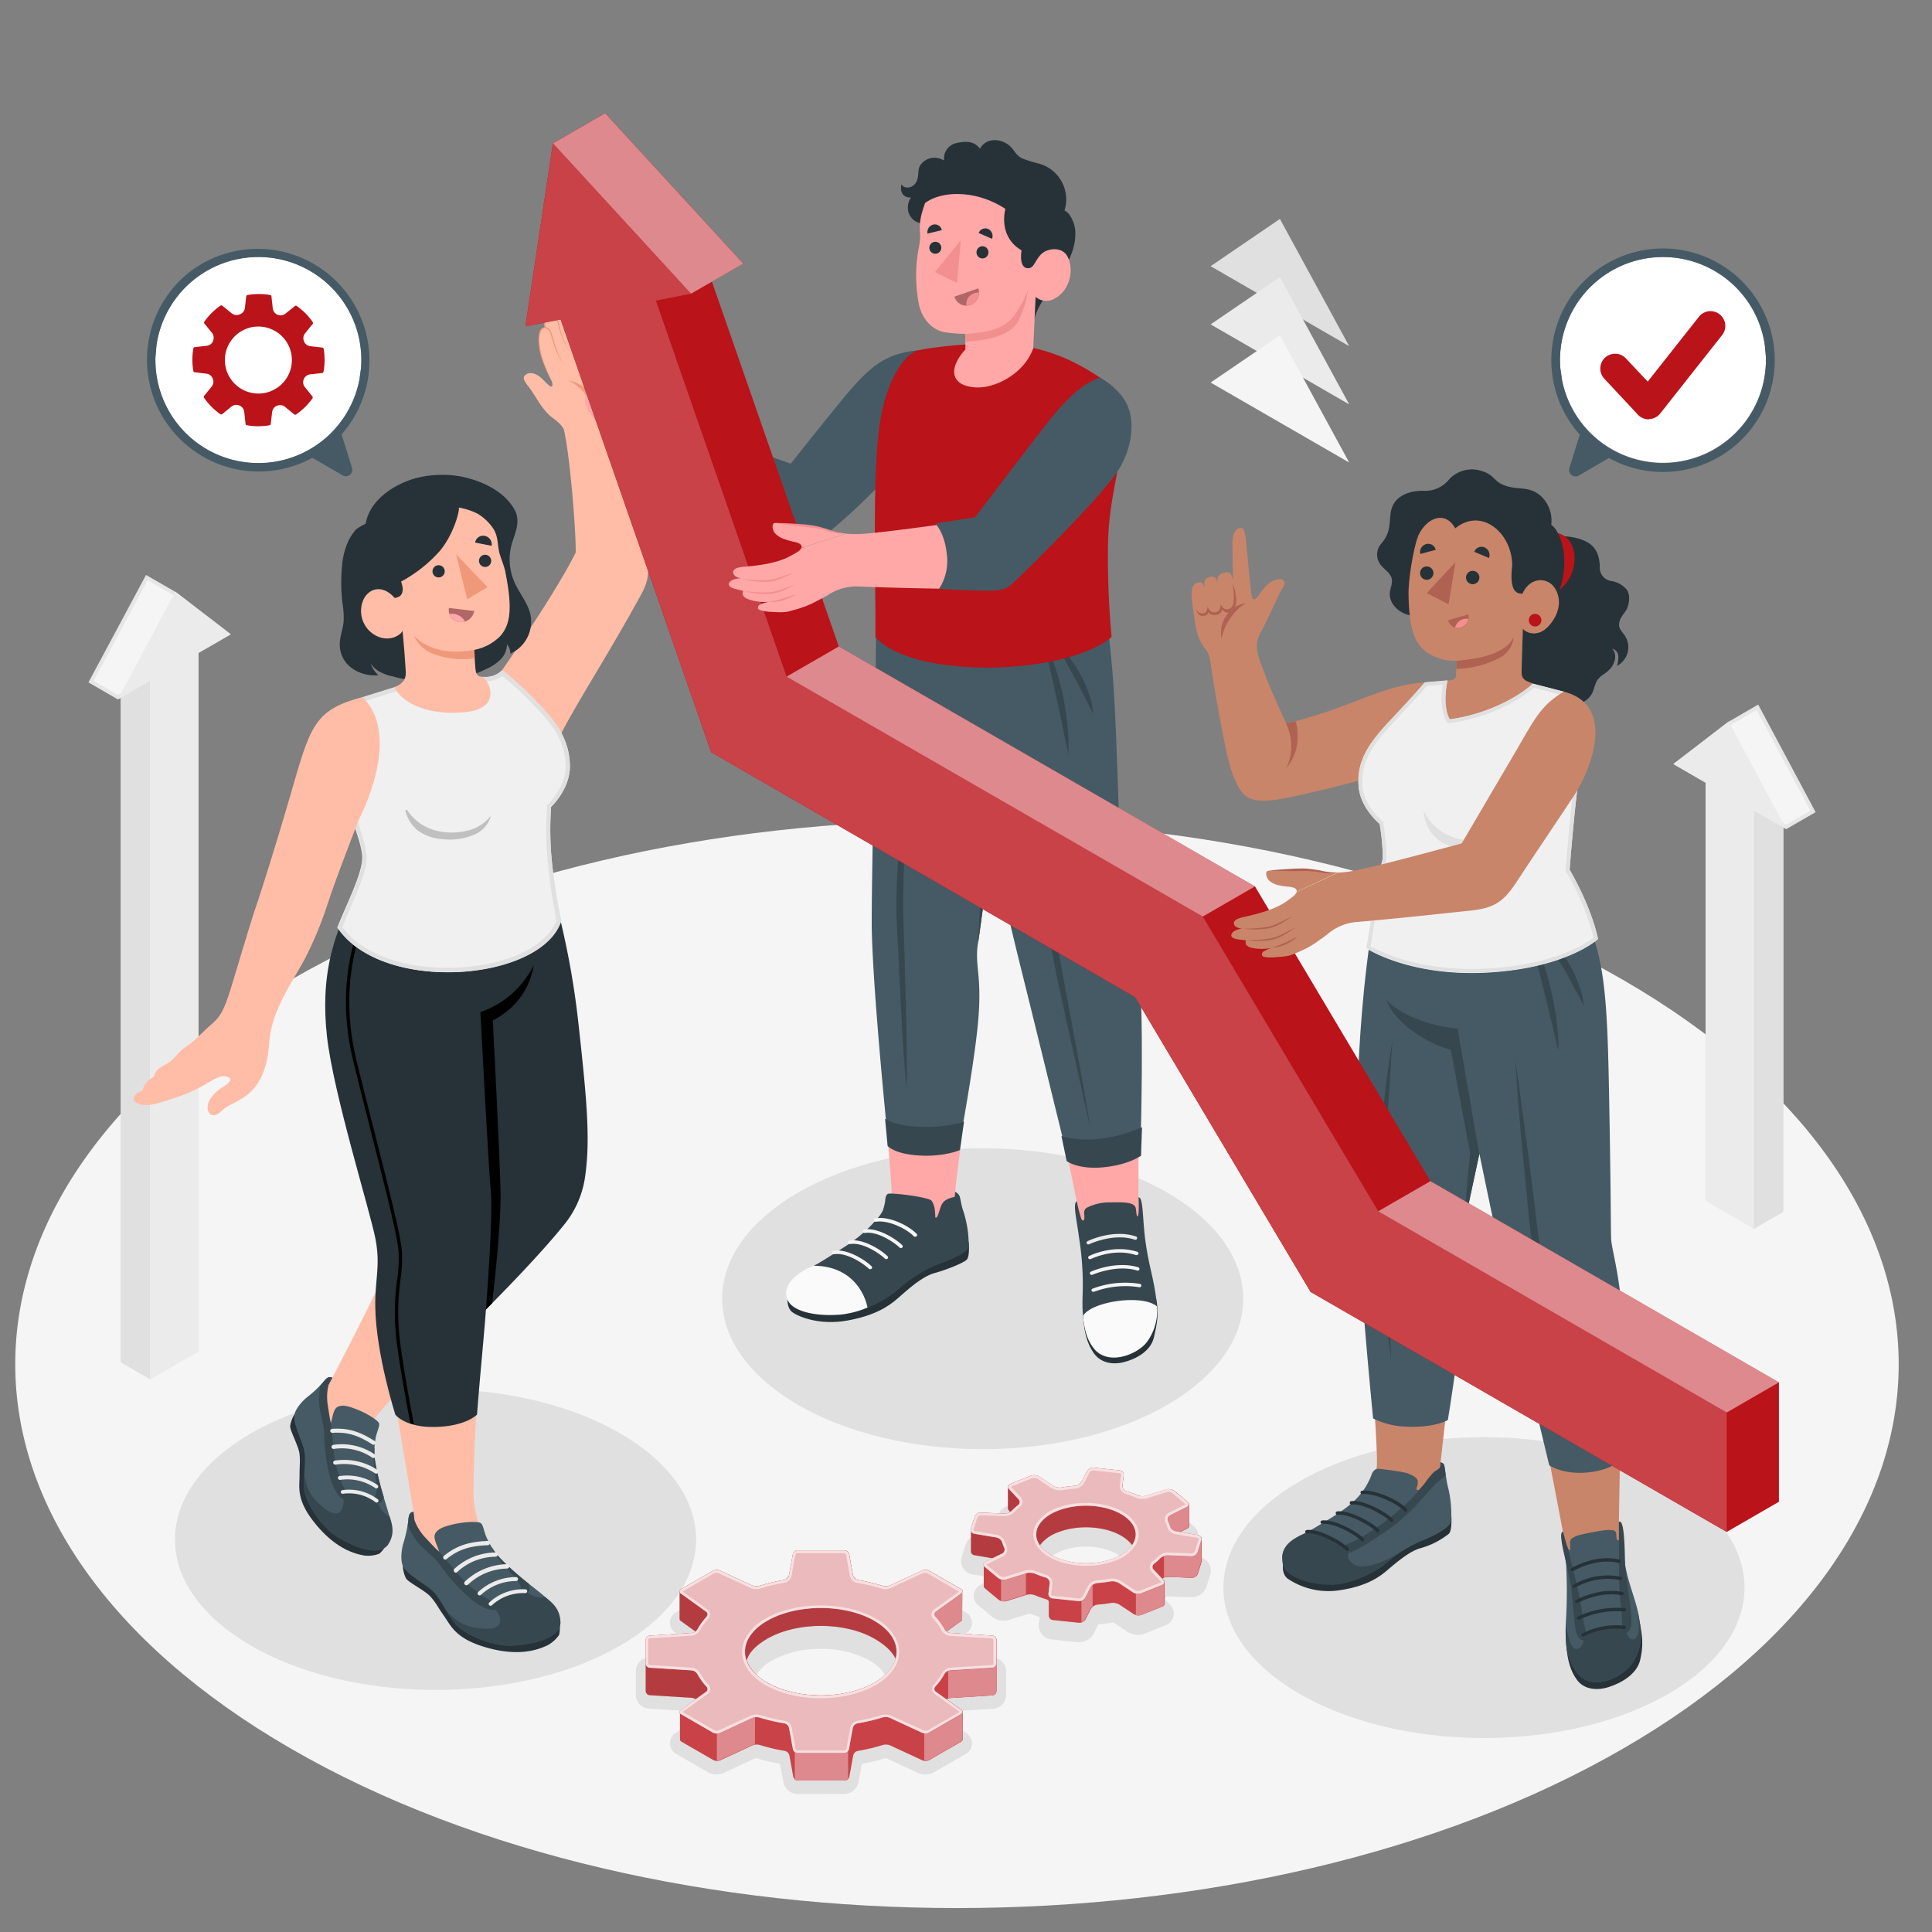 <svg xmlns="http://www.w3.org/2000/svg" viewBox="0 0 500 500"><rect x="0" y="0" width="500" height="500" fill="#808080" stroke="none"/><g id="freepik--Floor--inject-97"><path id="freepik--floor--inject-97" d="M75.33,253.57c-95.18,54.95-95.18,144,0,199s249.5,54.95,344.67,0,95.18-144,0-199S170.5,198.62,75.33,253.57Z" style="fill:#f5f5f5"></path></g><g id="freepik--Shadows--inject-97"><ellipse id="freepik--Shadow--inject-97" cx="112.72" cy="398.42" rx="67.43" ry="38.93" style="fill:#e0e0e0"></ellipse><ellipse id="freepik--shadow--inject-97" cx="384.05" cy="410.87" rx="67.43" ry="38.93" style="fill:#e0e0e0"></ellipse><ellipse id="freepik--shadow--inject-97" cx="254.32" cy="336.11" rx="67.43" ry="38.93" style="fill:#e0e0e0"></ellipse><path id="freepik--shadow--inject-97" d="M206.41,464.28a3.77,3.77,0,0,1-3.66-3l-.91-4.79a51.77,51.77,0,0,1-6.1-1.49l-.2,0-8.24,3.82a4.35,4.35,0,0,1-1.85.39,4.57,4.57,0,0,1-2.26-.57L175,453.9a3.1,3.1,0,0,1-.26-5.29l5.11-3.68a16.93,16.93,0,0,1-1.38-2.07l-10.56-.67a3.58,3.58,0,0,1-3.35-3.57v-6.11a3.59,3.59,0,0,1,3.35-3.57l10.56-.67a18.61,18.61,0,0,1,1.38-2.07l-5.11-3.67a3.09,3.09,0,0,1,.26-5.29l8.21-4.74a4.57,4.57,0,0,1,2.26-.58,4.47,4.47,0,0,1,1.85.39l8.31,3.85s0,0,0,0h.1a57.58,57.58,0,0,1,6.12-1.48l.91-4.79a3.78,3.78,0,0,1,3.66-3h12.08a3.78,3.78,0,0,1,3.66,3l.91,4.79a53.31,53.31,0,0,1,6.1,1.49l.2,0,8.24-3.83a4.51,4.51,0,0,1,1.85-.39,4.67,4.67,0,0,1,2.25.57l8.22,4.75a3.08,3.08,0,0,1,.27,5.28l-5.11,3.68a20,20,0,0,1,1.37,2.07l10.56.67a3.59,3.59,0,0,1,3.35,3.57v6.11a3.58,3.58,0,0,1-3.35,3.57l-10.56.67a18.07,18.07,0,0,1-1.37,2.07l5.11,3.68a3.09,3.09,0,0,1-.27,5.29l-8.21,4.74a4.57,4.57,0,0,1-2.26.57h0a4.35,4.35,0,0,1-1.85-.39L229.29,455s0,0,0,0h-.1a53.09,53.09,0,0,1-6.12,1.48l-.91,4.79a3.77,3.77,0,0,1-3.66,3Zm6-37.55a25.75,25.75,0,0,0-12.63,3c-2.86,1.65-4.5,3.79-4.5,5.86s1.64,4.2,4.5,5.85a28.17,28.17,0,0,0,25.26,0c2.86-1.65,4.51-3.78,4.51-5.85s-1.65-4.21-4.51-5.86A25.75,25.75,0,0,0,212.45,426.73Z" style="fill:#e0e0e0"></path><path id="freepik--shadow--inject-97" d="M279.27,425l-.41,0-6.74-.71a3.66,3.66,0,0,1-3.26-4.08l.21-1.68c-.78-.26-1.52-.55-2.24-.86a1.58,1.58,0,0,0-.4-.05h-.14l-5.2,1.63a4.32,4.32,0,0,1-1.31.19,4.94,4.94,0,0,1-3.09-1.06l-3.44-2.87a3.2,3.2,0,0,1,.63-5.44l3.22-1.62a.19.19,0,0,1,0-.08l-5.42-.92a3.51,3.51,0,0,1-2.78-4.54l.93-3a4.16,4.16,0,0,1,3.88-2.85l6.22.25a.84.84,0,0,0,.23-.12c.17-.17.35-.35.54-.52l-1.42-1.51a3.24,3.24,0,0,1,1.18-5.33l5.4-2.16a4.56,4.56,0,0,1,1.71-.32,4.94,4.94,0,0,1,2.7.77l3.63,2.41a1.62,1.62,0,0,0,.38.05c1.14-.19,2.33-.34,3.54-.44l1.24-2.42a4.37,4.37,0,0,1,3.81-2.3,2.82,2.82,0,0,1,.41,0l6.73.7a3.61,3.61,0,0,1,2.49,1.36,3.67,3.67,0,0,1,.78,2.73l-.21,1.68c.78.26,1.52.55,2.24.86a1.58,1.58,0,0,0,.4.05h.13l5.21-1.63a4.33,4.33,0,0,1,1.31-.2,5,5,0,0,1,3.09,1.07l3.44,2.86a3.2,3.2,0,0,1-.63,5.44L305,402l0,.08,5.42.93a3.5,3.5,0,0,1,2.78,4.54l-.93,3a4.15,4.15,0,0,1-3.88,2.84l-6.22-.25a1,1,0,0,0-.23.12c-.17.18-.35.35-.54.53l1.41,1.5a3.24,3.24,0,0,1-1.17,5.34l-5.4,2.16a4.52,4.52,0,0,1-1.71.31,4.88,4.88,0,0,1-2.7-.77l-3.63-2.41a2.49,2.49,0,0,0-.38,0c-1.14.2-2.34.35-3.54.44l-1.24,2.43A4.39,4.39,0,0,1,279.27,425Zm1.78-24.74a17.46,17.46,0,0,0-6.41,1.15c-2.23.9-3.75,2.25-3.95,3.52a3.08,3.08,0,0,0,1.38,2.61c1.94,1.62,5.39,2.62,9,2.62a17.5,17.5,0,0,0,6.41-1.15c2.23-.89,3.75-2.24,3.95-3.51a3.08,3.08,0,0,0-1.38-2.61C288.11,401.29,284.66,400.28,281.05,400.28Z" style="fill:#e0e0e0"></path></g><g id="freepik--Arrows--inject-97"><g id="freepik--Arrow--inject-97"><polygon points="461.04 313.29 461.04 213.28 462.28 214 469.22 210 454.8 183.01 447.64 187.14 433.96 197.65 441.91 202.24 441.91 310.46 453.93 317.39 461.04 313.29" style="fill:#f5f5f5"></polygon><path d="M454.6,183.7l13.95,26.11-6.27,3.61-.24-.13-1.5-.87V313l-6.61,3.82-11.52-6.65V202l-.5-.28-7.05-4.07,13.08-10.06,6.66-3.84m.39-1.39-7.6,4.4-14.32,11,8.34,4.82V310.74L453.93,318l7.61-4.39V214.15l.74.43,7.6-4.39L455,182.31Z" style="fill:#e6e6e6"></path><polygon id="freepik--down-arrow--inject-97" points="453.93 317.97 441.41 310.74 441.41 202.53 433.07 197.71 447.38 186.71 462.28 214.58 453.93 209.76 453.93 317.97" style="fill:#ebebeb"></polygon><polygon points="461.54 313.58 453.93 317.97 453.93 209.76 461.54 214.15 461.54 313.58" style="fill:#e0e0e0"></polygon></g><g id="freepik--arrow--inject-97"><polygon points="31.74 352.25 31.74 179.7 30.5 180.42 23.56 176.41 37.98 149.42 45.14 153.55 58.81 164.07 50.86 168.66 50.86 349.42 38.84 356.36 31.74 352.25" style="fill:#f5f5f5"></polygon><path d="M38.18,150.11,44.83,154,57.91,164l-7,4.07-.5.29V349.13l-11.52,6.65L32.24,352V178.83l-1.5.87-.24.14-6.27-3.62,14-26.11m-.4-1.38L22.89,176.6,30.5,181l.74-.42v172l7.6,4.39,12.52-7.22V169l8.35-4.82-14.32-11-7.61-4.39Z" style="fill:#e6e6e6"></path><polygon id="freepik--down-arrow--inject-97" points="38.84 356.93 51.36 349.71 51.36 168.95 59.71 164.13 45.39 153.12 30.5 180.99 38.84 176.18 38.84 356.93" style="fill:#ebebeb"></polygon><polygon points="31.24 352.54 38.84 356.93 38.84 176.18 31.24 180.57 31.24 352.54" style="fill:#e0e0e0"></polygon></g></g><g id="freepik--Gears--inject-97"><g id="freepik--gears--inject-97"><g id="freepik--Gear--inject-97"><path d="M248.68,411.28l-8.22-4.74a2.16,2.16,0,0,0-1.81-.08l-8.33,3.85a3,3,0,0,1-1.91.12,49.48,49.48,0,0,0-6.46-1.54,1.55,1.55,0,0,1-1.2-1.17l-1-5.49a1.29,1.29,0,0,0-1.22-1H206.41a1.28,1.28,0,0,0-1.21,1l-1,5.49a1.55,1.55,0,0,1-1.2,1.17,49.48,49.48,0,0,0-6.46,1.54,3.05,3.05,0,0,1-1.91-.12l-8.32-3.85a2.18,2.18,0,0,0-1.82.08l-8.22,4.74a.67.67,0,0,0-.38.56h0l0,7.12h0a.7.7,0,0,0,.33.55l3.78,2.72a1.88,1.88,0,0,1-.93.39l-10.95.69a1.11,1.11,0,0,0-1,1.09v4.65h0l0,8.57a1.12,1.12,0,0,0,1,1.09l10.95.69a1.84,1.84,0,0,1,1,.4l-3.76,2.7a.7.7,0,0,0-.33.55h0l0,7.13h0a.69.69,0,0,0,.39.56l8.21,4.74a2.22,2.22,0,0,0,1.82.08l8.32-3.86a3,3,0,0,1,1.91-.11,47.9,47.9,0,0,0,6.46,1.53,1.6,1.6,0,0,1,1.21,1.17l1,5.49a1.28,1.28,0,0,0,1.21,1h12.08a1.29,1.29,0,0,0,1.22-1l1-5.49a1.55,1.55,0,0,1,1.2-1.16,49.48,49.48,0,0,0,6.46-1.54,3,3,0,0,1,1.91.11l8.33,3.86a2.2,2.2,0,0,0,1.81-.08l8.22-4.74a.7.7,0,0,0,.38-.55h0l0-7.14h0a.7.7,0,0,0-.33-.55L245,439.79a1.86,1.86,0,0,1,.94-.38l10.94-.69a1.11,1.11,0,0,0,1-1.09l0-7.1V424.4a1.1,1.1,0,0,0-1-1.09l-10.94-.69a1.72,1.72,0,0,1-.95-.41l3.75-2.7A.69.69,0,0,0,249,419h0l0-7.13h0A.67.67,0,0,0,248.68,411.28Zm-55.45,18.45c.59-2,2.34-3.9,5.34-5.63,7.67-4.42,20.09-4.42,27.75,0,2.82,1.63,4.65,3.41,5.48,5.24-.66,2.24-2.48,4.39-5.47,6.12-7.67,4.43-20.09,4.43-27.76,0A11.34,11.34,0,0,1,193.23,429.73Z" style="fill:#BA131A"></path><path d="M248.68,411.28l-8.22-4.74a2.16,2.16,0,0,0-1.81-.08l-8.33,3.85a3,3,0,0,1-1.91.12,49.48,49.48,0,0,0-6.46-1.54,1.55,1.55,0,0,1-1.2-1.17l-1-5.49a1.29,1.29,0,0,0-1.22-1H206.41a1.28,1.28,0,0,0-1.21,1l-1,5.49a1.55,1.55,0,0,1-1.2,1.17,49.48,49.48,0,0,0-6.46,1.54,3.05,3.05,0,0,1-1.91-.12l-8.32-3.85a2.18,2.18,0,0,0-1.82.08l-8.22,4.74a.67.67,0,0,0-.38.56h0l0,7.12h0a.7.7,0,0,0,.33.55l3.78,2.72a1.88,1.88,0,0,1-.93.39l-10.95.69a1.11,1.11,0,0,0-1,1.09v4.65h0l0,8.57a1.12,1.12,0,0,0,1,1.09l10.95.69a1.84,1.84,0,0,1,1,.4l-3.76,2.7a.7.7,0,0,0-.33.55h0l0,7.13h0a.69.69,0,0,0,.39.56l8.21,4.74a2.22,2.22,0,0,0,1.82.08l8.32-3.86a3,3,0,0,1,1.91-.11,47.9,47.9,0,0,0,6.46,1.53,1.6,1.6,0,0,1,1.21,1.17l1,5.49a1.28,1.28,0,0,0,1.21,1h12.08a1.29,1.29,0,0,0,1.22-1l1-5.49a1.55,1.55,0,0,1,1.2-1.16,49.48,49.48,0,0,0,6.46-1.54,3,3,0,0,1,1.91.11l8.33,3.86a2.2,2.2,0,0,0,1.81-.08l8.22-4.74a.7.7,0,0,0,.38-.55h0l0-7.14h0a.7.7,0,0,0-.33-.55L245,439.79a1.86,1.86,0,0,1,.94-.38l10.94-.69a1.11,1.11,0,0,0,1-1.09l0-7.1V424.4a1.1,1.1,0,0,0-1-1.09l-10.94-.69a1.72,1.72,0,0,1-.95-.41l3.75-2.7A.69.69,0,0,0,249,419h0l0-7.13h0A.67.67,0,0,0,248.68,411.28Zm-55.45,18.45c.59-2,2.34-3.9,5.34-5.63,7.67-4.42,20.09-4.42,27.75,0,2.82,1.63,4.65,3.41,5.48,5.24-.66,2.24-2.48,4.39-5.47,6.12-7.67,4.43-20.09,4.43-27.76,0A11.34,11.34,0,0,1,193.23,429.73Z" style="fill:#fff;opacity:0.2"></path><path d="M180.47,433.27a2,2,0,0,0-1.48-1l-10.94-.69a1.11,1.11,0,0,1-1-1.09v-1.45l0,8.56a1.12,1.12,0,0,0,1,1.1l10.95.69a1.86,1.86,0,0,1,1,.39l2.74-2a.87.87,0,0,0,.12-1.34A16.57,16.57,0,0,1,180.47,433.27ZM175.82,419h0a.7.7,0,0,0,.33.55l3.78,2.72a1.77,1.77,0,0,0,.54-.59,16.33,16.33,0,0,1,2.33-3.23.87.87,0,0,0-.12-1.34l-6.51-4.68a.78.78,0,0,1-.33-.48Z" style="opacity:0.1"></path><path d="M226.32,419.44c-7.66-4.42-20.08-4.43-27.75,0-4.84,2.8-6.62,6.69-5.34,10.29.57-2,2.34-3.89,5.34-5.63,7.67-4.42,20.09-4.42,27.75,0,2.81,1.62,4.65,3.39,5.48,5.22C232.82,425.85,231,422.14,226.32,419.44Z" style="opacity:0.1"></path><path d="M257.87,430.65a1.15,1.15,0,0,1-1,1l-10.94.69a1.4,1.4,0,0,0-.55.14v7.14a1.35,1.35,0,0,1,.53-.16l10.95-.7a1.1,1.1,0,0,0,1-1.08Zm-8.81-18.81h0a.35.35,0,0,1,0,.22.37.37,0,0,1-.13.21.93.93,0,0,1-.15.13l-6.51,4.68a.51.51,0,0,0-.15.14.89.89,0,0,0-.21.41.82.82,0,0,0,0,.27l0,.14a1.22,1.22,0,0,0,.22.38.53.53,0,0,1,.12.14,16.61,16.61,0,0,1,2.21,3.08,2,2,0,0,0,.52.59l3.76-2.7A.72.72,0,0,0,249,419h0Zm0,31.28a.71.71,0,0,1-.38.51l-8.22,4.74a2.23,2.23,0,0,1-1.27.22l0,7.11a2.12,2.12,0,0,0,1.27-.21l8.21-4.75a.65.65,0,0,0,.39-.54Zm-53.66,1.27a2.82,2.82,0,0,0-.82.2l-8.32,3.86a1.93,1.93,0,0,1-.75.16v7.1a2,2,0,0,0,.74-.14l8.32-3.86a2.9,2.9,0,0,1,.82-.19Zm24.1,8.74a1.26,1.26,0,0,1-1,.55H206.41a1.24,1.24,0,0,1-.74-.27v7.13a1.32,1.32,0,0,0,.73.26h12.08a1.26,1.26,0,0,0,1.05-.61Z" style="fill:#BA131A"></path><path d="M257.87,430.65a1.15,1.15,0,0,1-1,1l-10.94.69a1.4,1.4,0,0,0-.55.14v7.14a1.35,1.35,0,0,1,.53-.16l10.95-.7a1.1,1.1,0,0,0,1-1.08Zm-8.81-18.81h0a.35.35,0,0,1,0,.22.37.37,0,0,1-.13.21.93.93,0,0,1-.15.13l-6.51,4.68a.51.51,0,0,0-.15.14.89.89,0,0,0-.21.41.82.82,0,0,0,0,.27l0,.14a1.22,1.22,0,0,0,.22.38.53.53,0,0,1,.12.14,16.61,16.61,0,0,1,2.21,3.08,2,2,0,0,0,.52.59l3.76-2.7A.72.72,0,0,0,249,419h0Zm0,31.28a.71.71,0,0,1-.38.51l-8.22,4.74a2.23,2.23,0,0,1-1.27.22l0,7.11a2.12,2.12,0,0,0,1.27-.21l8.21-4.75a.65.65,0,0,0,.39-.54Zm-53.66,1.27a2.82,2.82,0,0,0-.82.2l-8.32,3.86a1.93,1.93,0,0,1-.75.16v7.1a2,2,0,0,0,.74-.14l8.32-3.86a2.9,2.9,0,0,1,.82-.19Zm24.1,8.74a1.26,1.26,0,0,1-1,.55H206.41a1.24,1.24,0,0,1-.74-.27v7.13a1.32,1.32,0,0,0,.73.26h12.08a1.26,1.26,0,0,0,1.05-.61Z" style="fill:#fff;opacity:0.5"></path><path d="M238.65,406.46l-8.33,3.85a3,3,0,0,1-1.91.12,49.48,49.48,0,0,0-6.46-1.54,1.55,1.55,0,0,1-1.2-1.17l-1-5.49a1.29,1.29,0,0,0-1.22-1H206.41a1.28,1.28,0,0,0-1.21,1l-1,5.49a1.55,1.55,0,0,1-1.2,1.17,49.48,49.48,0,0,0-6.46,1.54,3.05,3.05,0,0,1-1.91-.12l-8.32-3.85a2.18,2.18,0,0,0-1.82.08l-8.22,4.74a.61.61,0,0,0-.05,1.11l6.51,4.68a.87.87,0,0,1,.12,1.34,16.5,16.5,0,0,0-2.32,3.22,2.06,2.06,0,0,1-1.48,1l-10.95.69a1.11,1.11,0,0,0-1,1.09v6.11a1.12,1.12,0,0,0,1,1.09l10.95.69a2,2,0,0,1,1.47,1,16.57,16.57,0,0,0,2.33,3.22.87.87,0,0,1-.12,1.34l-6.51,4.68a.61.61,0,0,0,.05,1.11l8.22,4.75a2.22,2.22,0,0,0,1.82.08l8.32-3.86a3,3,0,0,1,1.91-.11A47.9,47.9,0,0,0,203,446a1.58,1.58,0,0,1,1.2,1.17l1,5.49a1.28,1.28,0,0,0,1.21,1h12.08a1.29,1.29,0,0,0,1.22-1l1-5.49A1.58,1.58,0,0,1,222,446a47.9,47.9,0,0,0,6.46-1.53,3,3,0,0,1,1.91.11l8.33,3.86a2.2,2.2,0,0,0,1.81-.08l8.22-4.75a.61.61,0,0,0,0-1.11l-6.51-4.68a.87.87,0,0,1-.12-1.34,16.57,16.57,0,0,0,2.33-3.22,2,2,0,0,1,1.47-1l11-.69a1.11,1.11,0,0,0,1-1.09V424.4a1.1,1.1,0,0,0-1-1.09l-10.94-.69a2,2,0,0,1-1.48-1,16.33,16.33,0,0,0-2.33-3.23.87.87,0,0,1,.12-1.34l6.51-4.68a.61.61,0,0,0,0-1.11l-8.22-4.74A2.16,2.16,0,0,0,238.65,406.46Zm-12.32,13c7.66,4.43,7.66,11.6,0,16s-20.09,4.43-27.76,0-7.66-11.59,0-16S218.66,415,226.33,419.44Z" style="fill:#BA131A"></path><path d="M238.65,406.46l-8.33,3.85a3,3,0,0,1-1.91.12,49.48,49.48,0,0,0-6.46-1.54,1.55,1.55,0,0,1-1.2-1.17l-1-5.49a1.29,1.29,0,0,0-1.22-1H206.41a1.28,1.28,0,0,0-1.21,1l-1,5.49a1.55,1.55,0,0,1-1.2,1.17,49.48,49.48,0,0,0-6.46,1.54,3.05,3.05,0,0,1-1.91-.12l-8.32-3.85a2.18,2.18,0,0,0-1.82.08l-8.22,4.74a.61.61,0,0,0-.05,1.11l6.51,4.68a.87.87,0,0,1,.12,1.34,16.5,16.5,0,0,0-2.32,3.22,2.06,2.06,0,0,1-1.48,1l-10.95.69a1.11,1.11,0,0,0-1,1.09v6.11a1.12,1.12,0,0,0,1,1.09l10.95.69a2,2,0,0,1,1.47,1,16.57,16.57,0,0,0,2.33,3.22.87.87,0,0,1-.12,1.34l-6.51,4.68a.61.61,0,0,0,.05,1.11l8.22,4.75a2.22,2.22,0,0,0,1.82.08l8.32-3.86a3,3,0,0,1,1.91-.11A47.9,47.9,0,0,0,203,446a1.58,1.58,0,0,1,1.2,1.17l1,5.49a1.28,1.28,0,0,0,1.21,1h12.08a1.29,1.29,0,0,0,1.22-1l1-5.49A1.58,1.58,0,0,1,222,446a47.9,47.9,0,0,0,6.46-1.53,3,3,0,0,1,1.91.11l8.33,3.86a2.2,2.2,0,0,0,1.81-.08l8.22-4.75a.61.61,0,0,0,0-1.11l-6.51-4.68a.87.87,0,0,1-.12-1.34,16.57,16.57,0,0,0,2.33-3.22,2,2,0,0,1,1.47-1l11-.69a1.11,1.11,0,0,0,1-1.09V424.4a1.1,1.1,0,0,0-1-1.09l-10.94-.69a2,2,0,0,1-1.48-1,16.33,16.33,0,0,0-2.33-3.23.87.87,0,0,1,.12-1.34l6.51-4.68a.61.61,0,0,0,0-1.11l-8.22-4.74A2.16,2.16,0,0,0,238.65,406.46Zm-12.32,13c7.66,4.43,7.66,11.6,0,16s-20.09,4.43-27.76,0-7.66-11.59,0-16S218.66,415,226.33,419.44Z" style="fill:#fff;opacity:0.55"></path><g style="opacity:0.55"><path d="M257.13,430.69h0a.43.43,0,0,1-.32.21l-10.95.69a2.75,2.75,0,0,0-2,1.3l0,.05-.17.31a15.47,15.47,0,0,1-2,2.77,2.26,2.26,0,0,0-.23.31,1.56,1.56,0,0,0,.46,2.07l6.46,4.65-8.17,4.71a1.53,1.53,0,0,1-1.17.06L230.61,444a3.72,3.72,0,0,0-2.4-.15,49.56,49.56,0,0,1-6.38,1.52,2.27,2.27,0,0,0-1.53,1.1,1.9,1.9,0,0,0-.24.62l-1,5.49a.78.78,0,0,1-.05.14.61.61,0,0,1-.48.3H206.41a.59.59,0,0,1-.53-.44l-1-5.49a2.25,2.25,0,0,0-1.77-1.72,49.56,49.56,0,0,1-6.38-1.52,3.72,3.72,0,0,0-2.4.15L186,447.82a1.53,1.53,0,0,1-1.17-.06l-8.17-4.71,6.47-4.65a1.72,1.72,0,0,0,.46-.51,1.58,1.58,0,0,0-.24-1.87,15.33,15.33,0,0,1-2.22-3.08,2.71,2.71,0,0,0-2.05-1.35l-10.95-.69a.42.42,0,0,1-.37-.39V424.4a.35.35,0,0,1,.06-.19.41.41,0,0,1,.31-.21l10.95-.69a2.72,2.72,0,0,0,2-1.3l0,0c0-.11.11-.21.17-.32a16.22,16.22,0,0,1,2.05-2.77,1.6,1.6,0,0,0,.23-.3,1.56,1.56,0,0,0-.45-2.07l-6.47-4.65,8.17-4.72a1.49,1.49,0,0,1,1.17-.05l8.33,3.85a3.75,3.75,0,0,0,2.41.15,47.44,47.44,0,0,1,6.37-1.51,2.29,2.29,0,0,0,1.53-1.11,1.9,1.9,0,0,0,.24-.62l1-5.49a1.21,1.21,0,0,1,.05-.14.62.62,0,0,1,.48-.3h12.08a.6.6,0,0,1,.53.44l1,5.49a2.28,2.28,0,0,0,1.77,1.73,47.59,47.59,0,0,1,6.38,1.51,3.72,3.72,0,0,0,2.4-.15l8.33-3.85a1.49,1.49,0,0,1,1.17.05l8.17,4.72-6.46,4.65a1.63,1.63,0,0,0-.47.51,1.57,1.57,0,0,0,.24,1.86,15.11,15.11,0,0,1,2.22,3.09,2.7,2.7,0,0,0,2.05,1.34l10.95.69a.43.43,0,0,1,.37.4v6.11a.41.41,0,0,1-.05.18m-63.9-7.18c-2.54,4.41-.58,9.34,5,12.56,7.84,4.53,20.6,4.53,28.45,0a13.27,13.27,0,0,0,5-4.68,7.51,7.51,0,0,0,.57-6.7,12.31,12.31,0,0,0-5.56-5.85c-7.85-4.53-20.61-4.53-28.45,0a13.21,13.21,0,0,0-5,4.67m64.5,7.53a1.08,1.08,0,0,0,.14-.53V424.4a1.1,1.1,0,0,0-1-1.09l-10.94-.69a2,2,0,0,1-1.48-1,16.57,16.57,0,0,0-2.33-3.22.87.87,0,0,1-.14-1,1,1,0,0,1,.26-.3l6.51-4.68a.79.79,0,0,0,.25-.27.59.59,0,0,0-.3-.84l-8.22-4.74a2.16,2.16,0,0,0-1.81-.08l-8.33,3.85a3,3,0,0,1-1.91.12,49.48,49.48,0,0,0-6.46-1.54,1.55,1.55,0,0,1-1.2-1.17l-1-5.49a1.29,1.29,0,0,0-1.22-1H206.41a1.29,1.29,0,0,0-1.08.65,1.14,1.14,0,0,0-.13.35l-1,5.49a1.14,1.14,0,0,1-.15.4,1.57,1.57,0,0,1-1.05.77,49.48,49.48,0,0,0-6.46,1.54,3.05,3.05,0,0,1-1.91-.12l-8.32-3.85a2.18,2.18,0,0,0-1.82.08l-8.22,4.74a.76.76,0,0,0-.3.29.6.6,0,0,0,.25.82l6.51,4.68a.86.86,0,0,1,.25,1.16,1,1,0,0,1-.13.18,16.82,16.82,0,0,0-2.14,2.89c-.06.11-.13.22-.18.33l0,0a2.06,2.06,0,0,1-1.46.95l-10.95.69a1.1,1.1,0,0,0-.88.55,1.11,1.11,0,0,0-.14.54v6.11a1.12,1.12,0,0,0,1,1.09l10.95.69a2,2,0,0,1,1.47,1,16.57,16.57,0,0,0,2.33,3.22.89.89,0,0,1,.15,1.05,1.06,1.06,0,0,1-.27.29l-6.51,4.68a.79.79,0,0,0-.25.27.59.59,0,0,0,.3.84l8.22,4.75a2.22,2.22,0,0,0,1.82.08l8.32-3.86a3,3,0,0,1,1.91-.11A47.9,47.9,0,0,0,203,446a1.58,1.58,0,0,1,1.2,1.17l1,5.49a1.28,1.28,0,0,0,1.21,1h12.08a1.29,1.29,0,0,0,1.08-.65,1.42,1.42,0,0,0,.14-.36l1-5.49a1.22,1.22,0,0,1,.15-.4,1.64,1.64,0,0,1,1-.77,47.9,47.9,0,0,0,6.46-1.53,3,3,0,0,1,1.91.11l8.33,3.86a2.2,2.2,0,0,0,1.81-.08l8.22-4.75a.87.87,0,0,0,.31-.29.61.61,0,0,0-.26-.82l-6.51-4.68a.85.85,0,0,1-.25-1.15.8.8,0,0,1,.13-.19,16.08,16.08,0,0,0,2.14-2.89l.19-.33v0a2,2,0,0,1,1.46-.95l11-.69a1.14,1.14,0,0,0,.88-.56Zm-63.9-7.18a12.69,12.69,0,0,1,4.74-4.42c7.67-4.42,20.09-4.42,27.76,0,5.43,3.14,7,7.66,4.74,11.6a12.61,12.61,0,0,1-4.74,4.42c-7.67,4.43-20.09,4.43-27.76,0-5.43-3.13-7-7.66-4.74-11.6Z" style="fill:#fff"></path></g></g><g id="freepik--gear--inject-97"><path d="M291.48,385.93a1.48,1.48,0,0,1-1-1.52l.31-2.56a1.18,1.18,0,0,0-1-1.32l-6.74-.7a1.88,1.88,0,0,0-1.74.94l-1.35,2.61a2.34,2.34,0,0,1-1.74,1.14c-1.18.09-2.34.24-3.49.44a3.45,3.45,0,0,1-2.18-.44l-3.63-2.41a2.6,2.6,0,0,0-2.11-.22l-5.39,2.16a.82.82,0,0,0-.56.69h0v.06h0v5.51h0a.84.84,0,0,0,.27.6l.31.34a2.84,2.84,0,0,1-1.48.46l-6.17-.25a1.64,1.64,0,0,0-1.55,1.09l-.94,3a1.18,1.18,0,0,0,0,.37h0v5.56h0a1,1,0,0,0,.87,1l4.77.82-1.86.93a.77.77,0,0,0-.48.68h0v5.57h0a.89.89,0,0,0,.34.62l3.44,2.86a2.43,2.43,0,0,0,2.07.41l5.24-1.64a3.7,3.7,0,0,1,2.23.14,27.55,27.55,0,0,0,2.81,1,1.43,1.43,0,0,1,.7.48v3.76h0a1.17,1.17,0,0,0,1.05,1.15l6.74.71a1.89,1.89,0,0,0,1.74-.94l1.34-2.62a2.38,2.38,0,0,1,1.75-1.14c1.17-.09,2.34-.23,3.49-.43a3.47,3.47,0,0,1,2.18.44l3.62,2.4a2.53,2.53,0,0,0,2.11.22l5.4-2.16a.79.79,0,0,0,.56-.72h0v-5.56h0a.88.88,0,0,0-.27-.6l-.31-.33a2.82,2.82,0,0,1,1.48-.46l6.16.25a1.67,1.67,0,0,0,1.56-1.1l.93-3a1,1,0,0,0,.05-.34h0v-5.54l0,0a1,1,0,0,0-.86-1l-4.77-.81,1.86-.94a.75.75,0,0,0,.48-.68h0v-5.53h0a.8.8,0,0,0-.33-.64l-3.44-2.87a2.46,2.46,0,0,0-2.07-.4l-5.25,1.64a3.63,3.63,0,0,1-2.23-.15A25.87,25.87,0,0,0,291.48,385.93Zm-22.36,14a10,10,0,0,1,4.6-3.33c5.84-2.34,13.87-1.51,17.92,1.87a7.61,7.61,0,0,1,1.37,1.45,10,10,0,0,1-4.61,3.35c-5.84,2.34-13.87,1.5-17.92-1.87A7.11,7.11,0,0,1,269.12,399.89Z" style="fill:#BA131A"></path><path d="M291.48,385.93a1.48,1.48,0,0,1-1-1.52l.31-2.56a1.18,1.18,0,0,0-1-1.32l-6.74-.7a1.88,1.88,0,0,0-1.74.94l-1.35,2.61a2.34,2.34,0,0,1-1.74,1.14c-1.18.09-2.34.24-3.49.44a3.45,3.45,0,0,1-2.18-.44l-3.63-2.41a2.6,2.6,0,0,0-2.11-.22l-5.39,2.16a.82.82,0,0,0-.56.69h0v.06h0v5.51h0a.84.84,0,0,0,.27.6l.31.34a2.84,2.84,0,0,1-1.48.46l-6.17-.25a1.64,1.64,0,0,0-1.55,1.09l-.94,3a1.18,1.18,0,0,0,0,.37h0v5.56h0a1,1,0,0,0,.87,1l4.77.82-1.86.93a.77.77,0,0,0-.48.68h0v5.57h0a.89.89,0,0,0,.34.62l3.44,2.86a2.43,2.43,0,0,0,2.07.41l5.24-1.64a3.7,3.7,0,0,1,2.23.14,27.55,27.55,0,0,0,2.81,1,1.43,1.43,0,0,1,.7.48v3.76h0a1.17,1.17,0,0,0,1.05,1.15l6.74.71a1.89,1.89,0,0,0,1.74-.94l1.34-2.62a2.38,2.38,0,0,1,1.75-1.14c1.17-.09,2.34-.23,3.49-.43a3.47,3.47,0,0,1,2.18.44l3.62,2.4a2.53,2.53,0,0,0,2.11.22l5.4-2.16a.79.79,0,0,0,.56-.72h0v-5.56h0a.88.88,0,0,0-.27-.6l-.31-.33a2.82,2.82,0,0,1,1.48-.46l6.16.25a1.67,1.67,0,0,0,1.56-1.1l.93-3a1,1,0,0,0,.05-.34h0v-5.54l0,0a1,1,0,0,0-.86-1l-4.77-.81,1.86-.94a.75.75,0,0,0,.48-.68h0v-5.53h0a.8.8,0,0,0-.33-.64l-3.44-2.87a2.46,2.46,0,0,0-2.07-.4l-5.25,1.64a3.63,3.63,0,0,1-2.23-.15A25.87,25.87,0,0,0,291.48,385.93Zm-22.36,14a10,10,0,0,1,4.6-3.33c5.84-2.34,13.87-1.51,17.92,1.87a7.61,7.61,0,0,1,1.37,1.45,10,10,0,0,1-4.61,3.35c-5.84,2.34-13.87,1.5-17.92-1.87A7.11,7.11,0,0,1,269.12,399.89Z" style="fill:#fff;opacity:0.2"></path><path d="M259.37,399.26a2,2,0,0,0-1.43-1.37l-5.86-1a1,1,0,0,1-.87-.91v5.49a1,1,0,0,0,.86,1l4.78.82,2.47-1.24a1.18,1.18,0,0,0,.49-1.59A8,8,0,0,1,259.37,399.26Zm1.43-8.95h0a1,1,0,0,0,.26.61l.32.33a2.29,2.29,0,0,0,.51-.39,11.82,11.82,0,0,1,1.48-1.31,1,1,0,0,0,.15-1.58l-2.45-2.6a.88.88,0,0,1-.27-.6Z" style="opacity:0.1"></path><path d="M273.72,391c-5,2-6.82,5.74-4.6,8.89a9.85,9.85,0,0,1,4.6-3.34c5.84-2.34,13.87-1.51,17.92,1.87a7.32,7.32,0,0,1,1.37,1.45c1.56-2.23,1.2-4.87-1.36-7C287.59,389.5,279.57,388.67,273.72,391Z" style="opacity:0.1"></path><path d="M282.77,410.2a2,2,0,0,0-.56.65l-1.35,2.62a1.86,1.86,0,0,1-1,.83v5.55a1.86,1.86,0,0,0,1-.83l1.35-2.62a1.9,1.9,0,0,1,.57-.64Zm18.54-.74h0a.76.76,0,0,1-.56.72l-5.38,2.16a2.43,2.43,0,0,1-1.42.06V418a2.51,2.51,0,0,0,1.42-.06l5.39-2.16a.79.79,0,0,0,.56-.72Zm-35.78-2.32-5.18,1.63a2.31,2.31,0,0,1-1.3,0v5.54a2.35,2.35,0,0,0,1.31,0l5.18-1.63Zm45.39-8.77a2,2,0,0,1-.06.32l-.93,3a1.63,1.63,0,0,1-1.55,1.1l-6.16-.25a2.43,2.43,0,0,0-1,.2v5.55a2.47,2.47,0,0,1,1-.2l6.16.25a1.66,1.66,0,0,0,1.56-1.1l.93-3a1,1,0,0,0,.05-.34Zm-3.29-9a.67.67,0,0,1-.05.19.61.61,0,0,1-.18.28,1.15,1.15,0,0,1-.28.19l-4.32,2.18a.75.75,0,0,0-.26.18,1.08,1.08,0,0,0-.3.46,1.18,1.18,0,0,0-.06.43,1.8,1.8,0,0,0,0,.22,1.82,1.82,0,0,0,.11.3,8.49,8.49,0,0,1,.44,1.15,2,2,0,0,0,1.43,1.39l1.08.18,1.87-.93a.8.8,0,0,0,.48-.69h0Z" style="fill:#BA131A"></path><path d="M282.77,410.2a2,2,0,0,0-.56.65l-1.35,2.62a1.86,1.86,0,0,1-1,.83v5.55a1.86,1.86,0,0,0,1-.83l1.35-2.62a1.9,1.9,0,0,1,.57-.64Zm18.54-.74h0a.76.76,0,0,1-.56.72l-5.38,2.16a2.43,2.43,0,0,1-1.42.06V418a2.51,2.51,0,0,0,1.42-.06l5.39-2.16a.79.79,0,0,0,.56-.72Zm-35.78-2.32-5.18,1.63a2.31,2.31,0,0,1-1.3,0v5.54a2.35,2.35,0,0,0,1.31,0l5.18-1.63Zm45.39-8.77a2,2,0,0,1-.06.32l-.93,3a1.63,1.63,0,0,1-1.55,1.1l-6.16-.25a2.43,2.43,0,0,0-1,.2v5.55a2.47,2.47,0,0,1,1-.2l6.16.25a1.66,1.66,0,0,0,1.56-1.1l.93-3a1,1,0,0,0,.05-.34Zm-3.29-9a.67.67,0,0,1-.05.19.61.61,0,0,1-.18.28,1.15,1.15,0,0,1-.28.19l-4.32,2.18a.75.75,0,0,0-.26.18,1.08,1.08,0,0,0-.3.46,1.18,1.18,0,0,0-.06.43,1.8,1.8,0,0,0,0,.22,1.82,1.82,0,0,0,.11.3,8.49,8.49,0,0,1,.44,1.15,2,2,0,0,0,1.43,1.39l1.08.18,1.87-.93a.8.8,0,0,0,.48-.69h0Z" style="fill:#fff;opacity:0.5"></path><path d="M301.77,385.47l-5.25,1.64a3.63,3.63,0,0,1-2.23-.15,25.87,25.87,0,0,0-2.81-1,1.48,1.48,0,0,1-1-1.52l.31-2.56a1.18,1.18,0,0,0-1-1.32l-6.74-.7a1.88,1.88,0,0,0-1.74.94l-1.35,2.61a2.34,2.34,0,0,1-1.74,1.14c-1.18.09-2.34.24-3.49.44a3.45,3.45,0,0,1-2.18-.44l-3.63-2.41a2.6,2.6,0,0,0-2.11-.22l-5.39,2.16a.76.76,0,0,0-.29,1.32l2.44,2.61a1,1,0,0,1-.15,1.57,14.61,14.61,0,0,0-1.47,1.32,3,3,0,0,1-2,.85l-6.17-.25a1.64,1.64,0,0,0-1.55,1.09l-.94,3a1,1,0,0,0,.83,1.35l5.86,1a2,2,0,0,1,1.43,1.38,7.45,7.45,0,0,0,.44,1.16,1.18,1.18,0,0,1-.49,1.59L255,404.19a.73.73,0,0,0-.15,1.31l3.44,2.86a2.47,2.47,0,0,0,2.07.41l5.24-1.64a3.73,3.73,0,0,1,2.24.14,25.89,25.89,0,0,0,2.81,1,1.46,1.46,0,0,1,1,1.52l-.31,2.56a1.17,1.17,0,0,0,1.05,1.31l6.74.71a1.89,1.89,0,0,0,1.74-.94l1.35-2.62a2.34,2.34,0,0,1,1.74-1.14c1.17-.09,2.34-.23,3.49-.43a3.45,3.45,0,0,1,2.18.43l3.62,2.41a2.55,2.55,0,0,0,2.12.22l5.39-2.16a.76.76,0,0,0,.29-1.32l-2.45-2.6a1,1,0,0,1,.15-1.58,13.66,13.66,0,0,0,1.48-1.31,3,3,0,0,1,2-.85l6.16.25a1.66,1.66,0,0,0,1.56-1.1l.93-3a1,1,0,0,0-.82-1.35l-5.86-1a2,2,0,0,1-1.43-1.37,9.28,9.28,0,0,0-.44-1.17,1.18,1.18,0,0,1,.49-1.59l4.33-2.17a.72.72,0,0,0,.15-1.3l-3.44-2.87A2.46,2.46,0,0,0,301.77,385.47Zm-10.13,7.41c4.06,3.37,2.61,8-3.24,10.35s-13.87,1.5-17.92-1.87-2.61-8,3.24-10.35S287.59,389.5,291.64,392.88Z" style="fill:#BA131A"></path><path d="M301.77,385.47l-5.25,1.64a3.63,3.63,0,0,1-2.23-.15,25.87,25.87,0,0,0-2.81-1,1.48,1.48,0,0,1-1-1.52l.31-2.56a1.18,1.18,0,0,0-1-1.32l-6.74-.7a1.88,1.88,0,0,0-1.74.94l-1.35,2.61a2.34,2.34,0,0,1-1.74,1.14c-1.18.09-2.34.24-3.49.44a3.45,3.45,0,0,1-2.18-.44l-3.63-2.41a2.6,2.6,0,0,0-2.11-.22l-5.39,2.16a.76.76,0,0,0-.29,1.32l2.44,2.61a1,1,0,0,1-.15,1.57,14.61,14.61,0,0,0-1.47,1.32,3,3,0,0,1-2,.85l-6.17-.25a1.64,1.64,0,0,0-1.55,1.09l-.94,3a1,1,0,0,0,.83,1.35l5.86,1a2,2,0,0,1,1.43,1.38,7.45,7.45,0,0,0,.44,1.16,1.18,1.18,0,0,1-.49,1.59L255,404.19a.73.73,0,0,0-.15,1.31l3.44,2.86a2.47,2.47,0,0,0,2.07.41l5.24-1.64a3.73,3.73,0,0,1,2.24.14,25.89,25.89,0,0,0,2.81,1,1.46,1.46,0,0,1,1,1.52l-.31,2.56a1.17,1.17,0,0,0,1.05,1.31l6.74.71a1.89,1.89,0,0,0,1.74-.94l1.35-2.62a2.34,2.34,0,0,1,1.74-1.14c1.17-.09,2.34-.23,3.49-.43a3.45,3.45,0,0,1,2.18.43l3.62,2.41a2.55,2.55,0,0,0,2.12.22l5.39-2.16a.76.76,0,0,0,.29-1.32l-2.45-2.6a1,1,0,0,1,.15-1.58,13.66,13.66,0,0,0,1.48-1.31,3,3,0,0,1,2-.85l6.16.25a1.66,1.66,0,0,0,1.56-1.1l.93-3a1,1,0,0,0-.82-1.35l-5.86-1a2,2,0,0,1-1.43-1.37,9.28,9.28,0,0,0-.44-1.17,1.18,1.18,0,0,1,.49-1.59l4.33-2.17a.72.72,0,0,0,.15-1.3l-3.44-2.87A2.46,2.46,0,0,0,301.77,385.47Zm-10.13,7.41c4.06,3.37,2.61,8-3.24,10.35s-13.87,1.5-17.92-1.87-2.61-8,3.24-10.35S287.59,389.5,291.64,392.88Z" style="fill:#fff;opacity:0.55"></path><g style="opacity:0.55"><path d="M309.18,401.58a1,1,0,0,1-.78.46l-6.16-.25a3.68,3.68,0,0,0-2.54,1.07,14.27,14.27,0,0,1-1.4,1.25,1.79,1.79,0,0,0-.24,2.65l2.45,2.6.07.1-.1.05-5.39,2.15a1.85,1.85,0,0,1-1.44-.14L290,409.11a4.15,4.15,0,0,0-2.7-.55c-1.12.2-2.27.34-3.42.43a3.08,3.08,0,0,0-2.29,1.43.47.47,0,0,0-.05.1l-1.35,2.61h0a1.16,1.16,0,0,1-1,.55l-6.74-.7a.44.44,0,0,1-.31-.17.43.43,0,0,1-.09-.33l.31-2.56a2.21,2.21,0,0,0-1.52-2.31,23.73,23.73,0,0,1-2.73-1,4.46,4.46,0,0,0-2.74-.17l-5.25,1.64a1.7,1.7,0,0,1-1.38-.27l-3.44-2.86a.17.17,0,0,1-.06-.06l.07,0,4.32-2.17a1.83,1.83,0,0,0,.78-.73,2,2,0,0,0,.05-1.82,6.78,6.78,0,0,1-.4-1.06,2.73,2.73,0,0,0-2-1.88l-5.86-1A.29.29,0,0,1,252,396a.31.31,0,0,1,0-.27l.93-3a1.39,1.39,0,0,1,.06-.13.94.94,0,0,1,.78-.45l6.16.24a3.68,3.68,0,0,0,2.54-1.06,12.09,12.09,0,0,1,1.4-1.25,2,2,0,0,0,.49-.56,1.72,1.72,0,0,0-.25-2.09l-2.45-2.61a.36.36,0,0,1-.07-.09l.1,0,5.39-2.16a1.86,1.86,0,0,1,1.44.15l3.63,2.41a4.13,4.13,0,0,0,2.7.54c1.12-.19,2.27-.33,3.42-.42a3.09,3.09,0,0,0,2.29-1.44.41.41,0,0,0,.05-.09l1.34-2.62h0a1.21,1.21,0,0,1,1-.55l6.74.71a.47.47,0,0,1,.31.16.46.46,0,0,1,.09.34l-.31,2.56a2.21,2.21,0,0,0,1.52,2.3c1,.3,1.87.64,2.73,1a4.38,4.38,0,0,0,2.74.17l5.25-1.64a1.78,1.78,0,0,1,1.38.27l3.44,2.87.06.05-.07,0-4.32,2.17a1.9,1.9,0,0,0-.78.73,2,2,0,0,0-.05,1.82,7.63,7.63,0,0,1,.4,1.06,2.72,2.72,0,0,0,2,1.89l5.86,1a.3.3,0,0,1,.25.41l-.93,3-.06.13h0m-41-7.18c-1.47,2.54-.8,5.35,1.8,7.52,4.23,3.52,12.6,4.41,18.66,2a10.25,10.25,0,0,0,5.24-4.06c1.47-2.55.8-5.36-1.8-7.52-4.23-3.52-12.61-4.42-18.66-2a10.26,10.26,0,0,0-5.24,4.07m41.6,7.54a1.11,1.11,0,0,0,.12-.27l.93-3a1,1,0,0,0-.82-1.35l-5.86-1a2,2,0,0,1-1.43-1.37,9.28,9.28,0,0,0-.44-1.17,1.26,1.26,0,0,1,0-1.15,1.18,1.18,0,0,1,.47-.44l4.33-2.17a.93.93,0,0,0,.4-.35.74.74,0,0,0-.25-.95l-3.44-2.87a2.46,2.46,0,0,0-2.07-.4l-5.25,1.64a3.63,3.63,0,0,1-2.23-.15,25.87,25.87,0,0,0-2.81-1,1.48,1.48,0,0,1-1-1.52l.31-2.56a1.18,1.18,0,0,0-1-1.32l-6.74-.7a1.88,1.88,0,0,0-1.71.88l0,.06-1.35,2.61,0,.07a2.37,2.37,0,0,1-1.71,1.07c-1.18.09-2.34.24-3.49.44a3.45,3.45,0,0,1-2.18-.44l-3.63-2.41a2.6,2.6,0,0,0-2.11-.22l-5.39,2.16a1,1,0,0,0-.47.38.78.78,0,0,0,.18.94l2.44,2.61a1,1,0,0,1,.16,1.23,1.23,1.23,0,0,1-.31.34,14.61,14.61,0,0,0-1.47,1.32,3,3,0,0,1-2,.85l-6.17-.25a1.67,1.67,0,0,0-1.43.82,1.59,1.59,0,0,0-.12.27l-.94,3a1,1,0,0,0,.83,1.35l5.86,1a2,2,0,0,1,1.43,1.38,7.45,7.45,0,0,0,.44,1.16,1.26,1.26,0,0,1,0,1.15,1.18,1.18,0,0,1-.47.44L255,404.19a1,1,0,0,0-.4.36.73.73,0,0,0,.25.95l3.44,2.86a2.47,2.47,0,0,0,2.07.41l5.24-1.64a3.73,3.73,0,0,1,2.24.14,25.89,25.89,0,0,0,2.81,1,1.46,1.46,0,0,1,1,1.52l-.31,2.56a1.17,1.17,0,0,0,1.05,1.31l6.74.71a1.91,1.91,0,0,0,1.71-.89l0,0,1.34-2.62,0-.06a2.38,2.38,0,0,1,1.71-1.08c1.17-.09,2.34-.23,3.49-.43a3.45,3.45,0,0,1,2.18.43l3.62,2.41a2.55,2.55,0,0,0,2.12.22l5.39-2.16a.92.92,0,0,0,.47-.38.78.78,0,0,0-.18-.94l-2.45-2.6a1,1,0,0,1-.15-1.23,1.1,1.1,0,0,1,.3-.35,13.66,13.66,0,0,0,1.48-1.31,3,3,0,0,1,2-.85l6.16.25a1.67,1.67,0,0,0,1.44-.83Zm-41-7.18a9.54,9.54,0,0,1,4.88-3.75c5.84-2.34,13.87-1.51,17.92,1.87,2.41,2,2.88,4.45,1.64,6.59a9.55,9.55,0,0,1-4.88,3.76c-5.84,2.34-13.87,1.5-17.92-1.87-2.41-2-2.88-4.45-1.64-6.6Z" style="fill:#fff"></path></g></g><path d="M238.65,406.46l-8.33,3.85a3,3,0,0,1-1.91.12,49.48,49.48,0,0,0-6.46-1.54,1.55,1.55,0,0,1-1.2-1.17l-1-5.49a1.29,1.29,0,0,0-1.22-1H206.41a1.28,1.28,0,0,0-1.21,1l-1,5.49a1.55,1.55,0,0,1-1.2,1.17,49.48,49.48,0,0,0-6.46,1.54,3.05,3.05,0,0,1-1.91-.12l-8.32-3.85a2.18,2.18,0,0,0-1.82.08l-8.22,4.74a.61.61,0,0,0-.05,1.11l6.51,4.68a.87.87,0,0,1,.12,1.34,16.5,16.5,0,0,0-2.32,3.22,2.06,2.06,0,0,1-1.48,1l-10.95.69a1.11,1.11,0,0,0-1,1.09v6.11a1.12,1.12,0,0,0,1,1.09l10.95.69a2,2,0,0,1,1.47,1,16.57,16.57,0,0,0,2.33,3.22.87.87,0,0,1-.12,1.34l-6.51,4.68a.61.61,0,0,0,.05,1.11l8.22,4.75a2.22,2.22,0,0,0,1.82.08l8.32-3.86a3,3,0,0,1,1.91-.11A47.9,47.9,0,0,0,203,446a1.58,1.58,0,0,1,1.2,1.17l1,5.49a1.28,1.28,0,0,0,1.21,1h12.08a1.29,1.29,0,0,0,1.22-1l1-5.49A1.58,1.58,0,0,1,222,446a47.9,47.9,0,0,0,6.46-1.53,3,3,0,0,1,1.91.11l8.33,3.86a2.2,2.2,0,0,0,1.81-.08l8.22-4.75a.61.61,0,0,0,0-1.11l-6.51-4.68a.87.87,0,0,1-.12-1.34,16.57,16.57,0,0,0,2.33-3.22,2,2,0,0,1,1.47-1l11-.69a1.11,1.11,0,0,0,1-1.09V424.4a1.1,1.1,0,0,0-1-1.09l-10.94-.69a2,2,0,0,1-1.48-1,16.33,16.33,0,0,0-2.33-3.23.87.87,0,0,1,.12-1.34l6.51-4.68a.61.61,0,0,0,0-1.11l-8.22-4.74A2.16,2.16,0,0,0,238.65,406.46Zm-12.32,13c7.66,4.43,7.66,11.6,0,16s-20.09,4.43-27.76,0-7.66-11.59,0-16S218.66,415,226.33,419.44Z" style="fill:#fff;opacity:0.35"></path><path d="M301.77,385.47l-5.25,1.64a3.63,3.63,0,0,1-2.23-.15,25.87,25.87,0,0,0-2.81-1,1.48,1.48,0,0,1-1-1.52l.31-2.56a1.18,1.18,0,0,0-1-1.32l-6.74-.7a1.88,1.88,0,0,0-1.74.94l-1.35,2.61a2.34,2.34,0,0,1-1.74,1.14c-1.18.09-2.34.24-3.49.44a3.45,3.45,0,0,1-2.18-.44l-3.63-2.41a2.6,2.6,0,0,0-2.11-.22l-5.39,2.16a.76.76,0,0,0-.29,1.32l2.44,2.61a1,1,0,0,1-.15,1.57,14.61,14.61,0,0,0-1.47,1.32,3,3,0,0,1-2,.85l-6.17-.25a1.64,1.64,0,0,0-1.55,1.09l-.94,3a1,1,0,0,0,.83,1.35l5.86,1a2,2,0,0,1,1.43,1.38,7.45,7.45,0,0,0,.44,1.16,1.18,1.18,0,0,1-.49,1.59L255,404.19a.73.73,0,0,0-.15,1.31l3.44,2.86a2.47,2.47,0,0,0,2.07.41l5.24-1.64a3.73,3.73,0,0,1,2.24.14,25.89,25.89,0,0,0,2.81,1,1.46,1.46,0,0,1,1,1.52l-.31,2.56a1.17,1.17,0,0,0,1.05,1.31l6.74.71a1.89,1.89,0,0,0,1.74-.94l1.35-2.62a2.34,2.34,0,0,1,1.74-1.14c1.17-.09,2.34-.23,3.49-.43a3.45,3.45,0,0,1,2.18.43l3.62,2.41a2.55,2.55,0,0,0,2.12.22l5.39-2.16a.76.76,0,0,0,.29-1.32l-2.45-2.6a1,1,0,0,1,.15-1.58,13.66,13.66,0,0,0,1.48-1.31,3,3,0,0,1,2-.85l6.16.25a1.66,1.66,0,0,0,1.56-1.1l.93-3a1,1,0,0,0-.82-1.35l-5.86-1a2,2,0,0,1-1.43-1.37,9.28,9.28,0,0,0-.44-1.17,1.18,1.18,0,0,1,.49-1.59l4.33-2.17a.72.72,0,0,0,.15-1.3l-3.44-2.87A2.46,2.46,0,0,0,301.77,385.47Zm-10.13,7.41c4.06,3.37,2.61,8-3.24,10.35s-13.87,1.5-17.92-1.87-2.61-8,3.24-10.35S287.59,389.5,291.64,392.88Z" style="fill:#fff;opacity:0.35"></path></g></g><g id="freepik--Triangles--inject-97"><g id="freepik--triangles--inject-97"><polygon points="313.31 68.89 349.17 89.59 331.24 56.66 313.31 68.89" style="fill:#e0e0e0"></polygon><polygon points="313.31 83.95 349.17 104.65 331.24 71.72 313.31 83.95" style="fill:#ebebeb"></polygon><polygon points="313.31 99 349.17 119.7 331.24 86.77 313.31 99" style="fill:#f5f5f5"></polygon></g></g><g id="freepik--character-1--inject-97"><g id="freepik--Character--inject-97"><g id="freepik--Bottom--inject-97"><path d="M99.24,397.64a5.33,5.33,0,0,0,.31-3.39,21.21,21.21,0,0,0-1.91-4.64,29.83,29.83,0,0,1-2-19.45c.69-2.87,2.94-5.07,4.88-7.21,4.21-4.63,8.81-8.91,13.42-13.12l-15.84-17.4C94.59,340.21,86,356.55,86,356.55l-1,1.87c-.33.4-.51.88-.81,1.29a11.93,11.93,0,0,1-1.44,1.4l-2.86,2.78a7.41,7.41,0,0,0-2.07,2.79c-.68,2.07.56,4.21,1.24,6.28,1.12,3.37.76,7,.88,10.55a13.63,13.63,0,0,0,.35,2.85A12.51,12.51,0,0,0,82.9,391a27.86,27.86,0,0,0,9.59,7.43,7.31,7.31,0,0,0,4,.58A3.91,3.91,0,0,0,99.24,397.64Z" style="fill:#ffbda7"></path><path d="M76.23,366a8.06,8.06,0,0,0-1.12,2.93c-.24,1.08,2.21,5.28,2.41,7.41s0,2.81,0,5.57c0,3.06-.89,6.22,3.92,12.22s9.49,7.92,13,8.46a8,8,0,0,0,3.78-.52s3.2-2.9,1.75-4.89S76.23,366,76.23,366Z" style="fill:#263238"></path><path d="M98.1,368.37c.17.74-.34,1.62-.76,3.22a18.22,18.22,0,0,0-.23,6.83c2,11.68,6.07,16.2,3.17,21.31-1,1.86-4.88,2.81-12.88-1.91-4.08-2.41-8.45-9-8.67-12.62s.4-6.34.1-9.11-3.13-7.41-2.6-10.1c.44-1.81,2.42-3.73,3.2-4.36a32,32,0,0,0,4.08-3.77c.88-1.1,1.51-1.81,2.49-1.31l-1,1.87c-.86,3.37-.75,4.07-.6,5.56.2,2,.89,2.82,1.2,4.38.68-2.23.65-4,2.21-4.44.85-.23,1.74-.28,4.63.87S97.94,367.71,98.1,368.37Z" style="fill:#455a64"></path><path d="M87.46,397.85c-4.09-2.42-8.46-9-8.67-12.62a31.39,31.39,0,0,1,0-3.64c0,.24.06.49.1.69.1.44.21.89.34,1.32a10.41,10.41,0,0,0,2.47,4.7c1.14,1.11,3.89,3.93,5.74,3.29,1-.36,1.52-1.71,1.46-3,0-.56-.26-2-.26-2a17.46,17.46,0,0,1,5.49.07c3.32.71,3.38,1.13,3.38,1.13a7.42,7.42,0,0,0,.82,2.35A5.83,5.83,0,0,0,100,392a3.18,3.18,0,0,0,.8.35c.87,2.54,1.36,4.79-.41,7.46C99.07,401.48,95.46,402.57,87.46,397.85Z" style="fill:#37474f"></path><path d="M96.92,374.58h0a4.26,4.26,0,0,0-.24,1.67,42.32,42.32,0,0,0,.73,7.68,6.08,6.08,0,0,1-.16,2.91,5.26,5.26,0,0,0-.5,1.08.69.69,0,0,0,.27.81,1.29,1.29,0,0,0,1.39.19,1.79,1.79,0,0,0,.62-.86,5.37,5.37,0,0,0,.29-.65,73.4,73.4,0,0,1-2.2-9A17.79,17.79,0,0,1,96.92,374.58Z" style="fill:#37474f"></path><path d="M82.59,363.14a17.23,17.23,0,0,1,.36-4.65c.21-.23.41-.44.56-.63.88-1.1,1.51-1.81,2.49-1.31l-1,1.87a14.16,14.16,0,0,0-.22,4.92c.36,2.24.51,3.46.82,5,.75,5.13.36,7.09,1.59,11.73s3.29,7.27,2.76,7.77-2,.49-3.62-3-2.42-10.06-2.42-13.32S82.86,366.44,82.59,363.14Z" style="fill:#37474f"></path><path d="M88.44,386.53a.49.49,0,0,0,.27.06,11.43,11.43,0,0,1,8.55,2.23.48.48,0,0,0,.53-.79,12.33,12.33,0,0,0-9.15-2.39.49.49,0,0,0-.44.51A.52.52,0,0,0,88.44,386.53Z" style="fill:#ebebeb"></path><path d="M87.72,382.9A.55.55,0,0,0,88,383a12.74,12.74,0,0,1,9.15,2.13.47.47,0,0,0,.67-.17.49.49,0,0,0-.17-.67A13.74,13.74,0,0,0,87.9,382a.5.5,0,0,0-.45.53A.47.47,0,0,0,87.72,382.9Z" style="fill:#ebebeb"></path><path d="M86.53,379a.47.47,0,0,0,.29.05,14.57,14.57,0,0,1,10.27,2.26.53.53,0,0,0,.73-.19.54.54,0,0,0-.19-.74A15.61,15.61,0,0,0,86.71,378a.54.54,0,0,0-.48.6A.55.55,0,0,0,86.53,379Z" style="fill:#ebebeb"></path><path d="M86.1,374.93a.54.54,0,0,0,.29.05,14.06,14.06,0,0,1,10,2.29.55.55,0,0,0,.73-.19.53.53,0,0,0-.19-.72,15.11,15.11,0,0,0-10.65-2.43.53.53,0,0,0-.19,1Z" style="fill:#ebebeb"></path><path d="M85.75,370.76a.58.58,0,0,0,.29.06c3.83-.27,6.62.62,10.34,3a.54.54,0,0,0,.73-.17.52.52,0,0,0-.16-.72c-3.91-2.48-6.92-3.43-11-3.14a.53.53,0,0,0-.49.56A.53.53,0,0,0,85.75,370.76Z" style="fill:#ebebeb"></path><path d="M141.9,223.74c1.29,8.86,5.46,20,7.78,40.95,2.17,19.68,3.14,29.94,1.76,39.72a25.11,25.11,0,0,1-5.6,12.73C134.48,331.21,110,354.33,110,354.33s-2.82-1.2-7.51-6.39S97.6,333.5,97.6,333.5s2.58-7.69,8.85-23.73c4.49-11.46,11.14-16.4,11.14-16.4L112,230.19C125.4,231.41,135.63,228.89,141.9,223.74Z" style="fill:#263238"></path><path d="M110.62,353.7c2.13-2,9.13-8.72,16.75-16.44,1-8.75,2.33-21.68,2.16-29.16-.22-10-2-44-2-44,9.74-5.16,11.24-13.73,11-20.65,0,0-14.68-.14-25.21,1.52l4.32,48.37s-5.79,5.09-12,19.61c-3.74,8.8-5.85,14.37-6.95,17.42l-.49,1.4c-.36,1-.51,1.54-.51,1.54A30.47,30.47,0,0,0,98.82,341h0a.56.56,0,0,1,0,.12,18,18,0,0,0,3.58,6.78C106.78,352.61,109.66,353.52,110.62,353.7Z"></path><path d="M129.46,405.18s-6.91-8.62-6.91-19.08,1.14-28.26,1.14-28.26l-21.37,5.45,4.7,27.95.24,2.21S106,405.65,115.59,406A126.16,126.16,0,0,0,129.46,405.18Z" style="fill:#ffbda7"></path><path d="M104.24,405.18a8.18,8.18,0,0,0,.78,3.19c.43,1.07,5,3.22,6.48,4.93s1.66,2.43,3.33,4.78c1.85,2.61,2.94,5.88,10.65,8.18s12.87,1.17,16.22-.46a8.45,8.45,0,0,0,3-2.7s1-4.39-1.41-5.24S104.24,405.18,104.24,405.18Z" style="fill:#263238"></path><path d="M124.46,394.21c.59.54.67,1.6,1.27,3.22a18.93,18.93,0,0,0,3.87,6c8.71,8.84,14.86,10.33,15.41,16.44.2,2.24-2.53,5.33-12.22,6-4.95.36-12.61-2.68-15-5.7s-3.43-5.69-5.33-7.89-7.11-4.52-8.25-7.14c-.7-1.82-.14-4.65.15-5.65a33.54,33.54,0,0,0,1.27-5.68c.11-1.47.22-2.45,1.36-2.61l.24,2.21c1.27,3.41,1.78,3.95,2.8,5.14,1.35,1.59,2.45,1.9,3.64,3.05-.75-2.32-1.85-3.85-.75-5.13.6-.7,1.33-1.27,4.5-2S123.93,393.73,124.46,394.21Z" style="fill:#455a64"></path><path d="M132.86,425.9c-5,.35-12.61-2.68-15-5.7a34.64,34.64,0,0,1-2.15-3.13c.18.18.34.38.5.53.35.32.71.64,1.08.94a11,11,0,0,0,4.92,2.57c1.64.27,5.68,1.07,6.89-.59.69-.93.29-2.38-.54-3.47-.35-.46-1.4-1.54-1.4-1.54a18.17,18.17,0,0,1,4.76-3.21c3.28-1.37,3.58-1,3.58-1a7.85,7.85,0,0,0,2.11,1.53,6.27,6.27,0,0,0,2.46.61,3.93,3.93,0,0,0,.9-.18c2.26,1.66,4,3.31,4.08,6.65C145,422.11,142.55,425.2,132.86,425.9Z" style="fill:#37474f"></path><path d="M127.15,400.25a0,0,0,0,0,0,0,4.37,4.37,0,0,0,.78,1.57,44.33,44.33,0,0,0,5.2,6.18,6.18,6.18,0,0,1,1.59,2.6,5.56,5.56,0,0,0,.22,1.23.73.73,0,0,0,.71.53,1.32,1.32,0,0,0,1.31-.67,1.9,1.9,0,0,0,0-1.11c0-.24-.08-.48-.13-.72a76.61,76.61,0,0,1-7.25-6.44A17.71,17.71,0,0,1,127.15,400.25Z" style="fill:#37474f"></path><path d="M108,399a18,18,0,0,1-2.46-4.23c0-.32.09-.62.11-.87.11-1.47.22-2.45,1.36-2.61l.25,2.21a14.8,14.8,0,0,0,2.74,4.36c1.64,1.72,2.5,2.68,3.69,3.83,3.69,4,4.53,5.89,8.35,9.15s7.15,4.3,7,5-1.41,1.61-4.88-.4-8.06-7.21-10-10S110.2,401.62,108,399Z" style="fill:#37474f"></path><path d="M127,415.58a.54.54,0,0,0,.27-.11,11.94,11.94,0,0,1,8.68-3.17.51.51,0,0,0,.49-.5.49.49,0,0,0-.5-.49,12.83,12.83,0,0,0-9.29,3.39.5.5,0,0,0,.35.88Z" style="fill:#ebebeb"></path><path d="M124.18,412.89a.47.47,0,0,0,.26-.11,13.37,13.37,0,0,1,9.14-3.61.51.51,0,0,0,.48-.54.51.51,0,0,0-.54-.48,14.37,14.37,0,0,0-9.73,3.84.51.51,0,0,0-.07.72A.53.53,0,0,0,124.18,412.89Z" style="fill:#ebebeb"></path><path d="M120.83,410.23a.51.51,0,0,0,.29-.13,15.12,15.12,0,0,1,10.17-4.16.58.58,0,0,0,.52-.61.56.56,0,0,0-.6-.52,16.32,16.32,0,0,0-10.83,4.44.56.56,0,0,0,.45,1Z" style="fill:#ebebeb"></path><path d="M118,407a.5.5,0,0,0,.28-.12,14.74,14.74,0,0,1,10-4,.56.56,0,0,0,.51-.59.54.54,0,0,0-.58-.51A15.92,15.92,0,0,0,117.61,406a.55.55,0,0,0-.06.78A.52.52,0,0,0,118,407Z" style="fill:#ebebeb"></path><path d="M115.27,403.61a.53.53,0,0,0,.28-.12c3.14-2.51,6.06-3.41,10.67-3.59a.55.55,0,1,0,0-1.1c-4.83.19-8,1.17-11.31,3.83a.56.56,0,0,0-.09.78A.57.57,0,0,0,115.27,403.61Z" style="fill:#ebebeb"></path><path d="M141.9,223.74s1.71,11.44-1.94,21.87c-3.16,9.07-9.24,14.17-15.64,16.3,0,0,2.12,40.69,2.69,46.35s-.76,26.19-2,39.7-1.56,18.14-1.56,18.14-2.82,3-10.72,3.2-10.41-3.18-10.41-3.18-5-15.62-5.2-27.87c-.12-7,1.38-10.52.08-17.48s-11-38-12.59-52.66.81-27.61,11-42.65C106.68,232.8,131.89,231,141.9,223.74Z" style="fill:#263238"></path><path d="M100.19,227.73c-5.54,7.82-13.52,23.94-7.86,47,1.61,6.57,3.22,12.91,4.78,19,3.63,14.35,6.51,25.68,6.9,30a35.79,35.79,0,0,1-.35,7.3,62.29,62.29,0,0,0,0,17.17c1,7.39,2.44,15.16,3.48,20.42-.34-.09-.65-.18-.94-.28-1-5.26-2.43-12.82-3.4-20a63.07,63.07,0,0,1,0-17.38,34.33,34.33,0,0,0,.35-7.13c-.38-4.26-3.25-15.57-6.88-29.88-1.55-6.13-3.16-12.47-4.77-19-5.71-23.26,2.25-39.57,7.87-47.57Z"></path></g><g id="freepik--Top--inject-97"><g id="freepik--Arm--inject-97"><g id="freepik--arm--inject-97"><path d="M167.17,142.66c-2-10.32-4.88-20.61-7.4-30.64a31.57,31.57,0,0,1-1.24-10.16,9.71,9.71,0,0,0-.74-4.2c-1.46-3.23-3.23-5.2-4.57-8a36.45,36.45,0,0,1-2.65-6.8c-.71-1.93-1.55-2.47-2.6-2.28s-.66,2.72-.66,2.72A10.14,10.14,0,0,0,145.75,80c-1.06-1-2.53-1.23-2.82-.13s-.09,1.38-.09,1.38c-.71,0-2.17,1.17-1.73,3.56,0,0-1.83-.35-1.61,3.41.24,4.26,2.25,8.24,3.29,10.45.36.86.22,1.87-.68,1.09-1.21-1-2.2-2.46-3.74-3a2.93,2.93,0,0,0-1.37-.19,2.12,2.12,0,0,0-1.2.64c-.71.71.32,2,.89,2.72,2.26,2.93,3.46,6.11,6.51,8.35,1,.72,2.53,2,2.79,3.13,1.58,7.07,3.11,26.34,3,31.57-4.95,10.18-19.19,30.66-19.19,30.66-4.17,9,3.49,26.37,11.83,25.66,1-7.75,11.88-22.85,24-44.9C167.56,150.87,168.35,148.93,167.17,142.66Z" style="fill:#ffbda7"></path><path d="M151.76,86.11a24.63,24.63,0,0,1-.9-2.67c-.32-1.22-.62-2.57-2-2.94a2,2,0,0,0-1,0,1.12,1.12,0,0,0-.62.85,3.74,3.74,0,0,0-.1.81c-.18-.43-.38-.86-.54-1.25a3.26,3.26,0,0,0-1.62-1.73A2.13,2.13,0,0,0,143.7,79a1.26,1.26,0,0,0-1,.93,5.78,5.78,0,0,0-.13,1.22,1.74,1.74,0,0,0-1.11.72,3.24,3.24,0,0,0-.55,1.23,3.59,3.59,0,0,0,0,1.59,1.57,1.57,0,0,0-1.26,1.17,6.43,6.43,0,0,0-.3,1.83,16.74,16.74,0,0,0,.63,4.46,43.65,43.65,0,0,0,2.86,6.71,50.26,50.26,0,0,1-2.65-6.77,16.33,16.33,0,0,1-.57-4.39,5.63,5.63,0,0,1,.3-1.74c.17-.54.63-1,1.13-1h0a1.8,1.8,0,0,1,1.39,1.33c.15.39.73,2.44.87,2.85a28.21,28.21,0,0,0,2.53,5.35A33.27,33.27,0,0,1,143.58,89c-.12-.4-.7-2.41-.84-2.83a2.1,2.1,0,0,0-1.5-1.54,3.31,3.31,0,0,1,0-1.51,2.8,2.8,0,0,1,.49-1.08,1.42,1.42,0,0,1,.91-.59h0c.44,0,.84.33,1.1.76a5.85,5.85,0,0,1,.6,1.43,21.35,21.35,0,0,0,.93,3.08,28.46,28.46,0,0,0,1.29,2.94l1.52,2.82-1.43-2.86a27,27,0,0,1-1.19-3,21.65,21.65,0,0,1-.83-3.09,6.21,6.21,0,0,0-.59-1.53,1.8,1.8,0,0,0-1.07-.91,5.94,5.94,0,0,1,.1-1.15c.1-.74,1-.8,1.67-.45a2.84,2.84,0,0,1,1.46,1.53c.31.68.63,1.49.93,2.29a33.26,33.26,0,0,0,1.33,3.06c.68,1.35,1.36,2.69,2.16,4-.74-1.31-1.36-2.68-2-4s-.7-1.67-1.21-3.07a5.35,5.35,0,0,1,0-1.83c.07-.29.2-.58.44-.66a1.86,1.86,0,0,1,.88,0c1.22.3,1.53,1.55,1.86,2.74a16.77,16.77,0,0,0,1,2.66,37.22,37.22,0,0,0,1.58,3.53C152.68,88.52,152.19,87.33,151.76,86.11Z" style="fill:#f0997a"></path></g><path d="M152.63,105.68c.32-3-2.89-6-5.58-7.22C150.67,99.15,153.62,101.36,152.63,105.68Z" style="fill:#f0997a"></path></g><path d="M131.2,166.76a3.66,3.66,0,0,1,.89,2.4,9.1,9.1,0,0,0,5.23-9.92c-.65-3.15-2.93-5.68-4.2-8.63a14.65,14.65,0,0,1-.79-9.39c.77-2.9,2.47-6,1-9-2.54-5-8.53-7.74-13.78-8.86a27.81,27.81,0,0,0-10.21,0c-6.13,1.13-13.6,5.52-14.69,12.16A18.42,18.42,0,0,0,92.14,137a14.6,14.6,0,0,0-1.81,2.65,18.22,18.22,0,0,0-1.79,6.72,44.28,44.28,0,0,0,.07,9.56,24,24,0,0,1,.33,4.86c-.17,1.94-.94,3.8-1,5.74-.18,5.5,5,8.66,10,8.22a7,7,0,0,1-2-3,6.5,6.5,0,0,0,2.53,2.2,11.67,11.67,0,0,0,3.26,1.12,39.24,39.24,0,0,0,12.66,1.38,34.07,34.07,0,0,0,11.35-3.26,12.65,12.65,0,0,0,3.69-2.41A5.59,5.59,0,0,0,131.2,166.76Z" style="fill:#263238"></path><g id="freepik--Chest--inject-97"><path d="M125,175.16s-15.54.37-21,2.08-10.16,3.18-10.16,3.18c-1.84,2.26-5.44,11-6,19.7-.29,4.26,5.72,16.62,5.9,21.55.15,4.23-3.88,11.86-6.45,18.38,11.5,17.22,52.73,14,57.85-1.75A146.6,146.6,0,0,1,142.73,222a83.48,83.48,0,0,1-.11-13.18s5.19-4.79,4.86-11.13c-.3-5.76-2.56-9.87-8.42-15.88a76.26,76.26,0,0,0-9.13-8.36A6.09,6.09,0,0,1,125,175.16Z" style="fill:#f0f0f0"></path><path d="M130,174.94a88.8,88.8,0,0,1,8.28,7.7c5.78,5.92,7.82,9.74,8.11,15.15.3,5.72-4.45,10.19-4.49,10.24l-.34.31,0,.45,0,.45a83.07,83.07,0,0,0,.13,12.88,146.39,146.39,0,0,0,2.31,16.1c-2.57,7.12-14.33,12.25-28.16,12.25-12.35,0-22.47-3.94-27.24-10.56.62-1.56,1.33-3.19,2-4.78,2.27-5.21,4.41-10.14,4.28-13.5-.09-2.55-1.52-6.61-3-10.9-1.41-4-3-8.56-2.87-10.53.58-8.26,3.84-16.35,5.6-18.81l9.82-3.07c5.14-1.6,19.78-2,20.69-2h.56a7.08,7.08,0,0,0,4.38-1.37m0-1.45a5.93,5.93,0,0,1-4.35,1.69l-.55,0s-15.54.37-21,2.08-10.16,3.18-10.16,3.18c-1.84,2.26-5.44,11-6,19.7-.29,4.26,5.72,16.62,5.9,21.55.15,4.23-3.88,11.86-6.45,18.38,5.32,8,17,11.55,28.52,11.55,13.39,0,26.58-4.84,29.33-13.3A146.6,146.6,0,0,1,142.73,222a84.77,84.77,0,0,1-.11-13.18s5.19-4.79,4.86-11.13c-.3-5.76-2.56-9.87-8.42-15.88a76.26,76.26,0,0,0-9.13-8.36Z" style="fill:#e0e0e0"></path><path d="M126.85,211.33a10.65,10.65,0,0,1-5.61,3.57,17.19,17.19,0,0,1-7.48.27,12.86,12.86,0,0,1-8.31-5.39c-.09-.13-.22-.27-.37-.22s-.17.29-.12.46a9.58,9.58,0,0,0,3.13,4.89,11.84,11.84,0,0,0,6.14,2.23,16.19,16.19,0,0,0,8.19-1,7.4,7.4,0,0,0,2.74-1.77,7.52,7.52,0,0,0,1.81-2.89C127,211.38,126.94,211.26,126.85,211.33Z" style="opacity:0.2"></path></g><g id="freepik--Head--inject-97"><path d="M105,173.72c-.3-5.25-.82-10.47-.82-10.47-.44,1.11-3.74,3.36-7.56.85a7.23,7.23,0,0,1-2.38-9.29c1.72-2.91,5.13-3.24,7.83-.12.15.18,1.08-.21,1.25-.31a1.8,1.8,0,0,0,.73-.88,3,3,0,0,0,.15-1.42,7.79,7.79,0,0,0-.4-1.56,37,37,0,0,0,10-7.9c3.67-4.4,5.22-10.58,4.94-11.27a18,18,0,0,1,4.82,1.57,12.75,12.75,0,0,1,4.29,4.19c1.08,1.94.89,3.78,1.35,5.8.28,1.22,1.28,3.58,1.54,4.89,1.82,9.1,1.56,13.59-1.24,16.78a12.72,12.72,0,0,1-6.84,3.62s.11,1.11.31,4c.15,2,.3,2.93,2,3,2.1,1.66,4.62,8.22-4.69,9.12s-16.12-2.23-18.21-6.46C104.5,176.86,105.14,175.53,105,173.72Z" style="fill:#ffbda7"></path><path d="M122.73,168.2c-6.42,1.15-11.89.08-15.63-3.7a9.22,9.22,0,0,0,4.09,4.33,20.86,20.86,0,0,0,11.71,1.5Z" style="fill:#f0997a"></path><path d="M122.73,158.12l-6.55-.78a3.14,3.14,0,0,0,2.74,3.66A3.49,3.49,0,0,0,122.73,158.12Z" style="fill:#b16668"></path><path d="M120.34,160.85a3.38,3.38,0,0,1-1.42.15,3.12,3.12,0,0,1-2.6-2.11A3.81,3.81,0,0,1,120.34,160.85Z" style="fill:#ffa8a7"></path><polygon points="118.02 143.41 120.91 155.1 126.18 151.94 118.02 143.41" style="fill:#f0997a"></polygon><path d="M127.12,145.05a1.57,1.57,0,0,1-1.48,1.68,1.58,1.58,0,1,1,1.48-1.68Z" style="fill:#263238"></path><path d="M115.09,147.76a1.58,1.58,0,1,1-1.68-1.48A1.58,1.58,0,0,1,115.09,147.76Z" style="fill:#263238"></path><path d="M127.24,141.25l-4.28-.83a2.1,2.1,0,0,1,2.49-1.74A2.27,2.27,0,0,1,127.24,141.25Z" style="fill:#263238"></path><path d="M108.53,146.07l3.54-2.64a2.12,2.12,0,0,0-3-.49A2.3,2.3,0,0,0,108.53,146.07Z" style="fill:#263238"></path></g><path id="freepik--arm--inject-97" d="M48.4,270.7c2.36-1.63,3.88-3.47,6-5.32,3.78-3.22,3.84-4.64,8.49-20,1.77-5.86,2.81-9.21,3.69-11.71,0,0,3.87-11.69,8.8-28.65s5.89-21.32,18.41-24.59c10.58,10.07-.89,31.61-.89,31.61s-6.06,15.51-8.26,22.33a94.91,94.91,0,0,1-5.6,13.49c-3.57,6.67-8.34,13.13-9.25,20.83-.15,1.19-.21,2.38-.35,3.56a20.73,20.73,0,0,1-2.14,7.13,12.73,12.73,0,0,1-5.19,5.22c-2.16,1.31-3.08,1.35-4.94,3.08-2.79,2.59-4.57-.71-2.62-3.47a9.47,9.47,0,0,1,2.92-2.74c.74-.52,3.34-2,1.52-2.74s-3.88.79-5.39,1.65c-4.47,2.59-7.31,3.49-12.26,5-1.72.51-4.21,1-5.88.11-1.51-.77-.86-2.11.35-2.78.31-.17.8-.25,1-.52a10.06,10.06,0,0,0,.51-1.2,5.23,5.23,0,0,1,1.8-1.88,2.12,2.12,0,0,0,.63-.47,2.9,2.9,0,0,0,.35-.8c.62-1.6,2.6-2.07,4-3.13a20,20,0,0,0,2.06-2.15A13.38,13.38,0,0,1,48.4,270.7Z" style="fill:#ffbda7"></path></g></g></g><g id="freepik--characters-2-and-3--inject-97"><g id="freepik--character-2-and-3--inject-97"><g id="freepik--character--inject-97"><g id="freepik--bottom--inject-97"><path d="M229.74,294.76c.66,7.65,1.09,13.32,1,14.63a14.91,14.91,0,0,1-5.17,9.67c-4.31,4.09-7.37,5.72-12.73,9.25.71,1.9,11.75,2.09,14.92.73a119,119,0,0,0,13.36-6.89c4.4-2.88,5.46-4.65,5.66-9.19,0-.56.47-4.25.43-4.5.06-1.07.75-6.81,1.65-13.88Z" style="fill:#ffa8a7"></path><path d="M294.65,309.88V291.6L275,293l3.65,17.91s2.19,24.39,3.22,28.35c3.32,12.79,14.51,7.63,15.84.85C298.62,335.62,294.65,309.88,294.65,309.88Z" style="fill:#ffa8a7"></path><path d="M204,335.52c-.29,0-.51,3,1.12,4.12,1.89,1.32,7.31,3.36,14.19,2.11s10.49-3.48,13.12-5.82,6.3-5.61,9.39-6.45c2.87-.77,7.51-2.59,8.38-3.49s.49-4.61.49-4.61Z" style="fill:#263238"></path><path d="M247.18,308.46a2.07,2.07,0,0,1,1.2,1.2c.29,1,.39,2.33,1,4a28.49,28.49,0,0,1,1.32,9c-.25,1.93-6.47,3.94-9.43,5.2a38.91,38.91,0,0,0-9.43,6.39,29.79,29.79,0,0,1-14.29,6c-6.89.51-11.48-1-13-3.19-1.9-2.75-1.26-5.76,6.43-9.67,1.46-.74,6.53-4,8.25-5.13a40.41,40.41,0,0,0,5.14-4.06c.79-.76,1.55-1.55,2.26-2.38a10.07,10.07,0,0,0,1.84-2.51c.08-.2.12-.43.19-.64a10.91,10.91,0,0,0,.4-1.76c.08-.62.1-1.52.7-1.93s10.58.8,11.35,1.78a5.28,5.28,0,0,1,.84,2.64c.05.43.07.86.1,1.29,0,.19-.05.52.23.43s.5-.75.59-1c.19-.49.29-1,.5-1.51a4.17,4.17,0,0,1,.87-1.62c1.25-1.11,2.54-1,2.9-1.37C247.08,309.61,247.16,308.83,247.18,308.46Z" style="fill:#37474f"></path><path d="M210.5,327.58c10,0,13.35,7.29,14,10.82a24.77,24.77,0,0,1-7,1.82c-6.89.51-11.77-.94-13.31-3.17C202.41,334.46,203.59,330.51,210.5,327.58Z" style="fill:#fafafa"></path><path d="M225.25,328.47a.56.56,0,0,0,.3-.12.43.43,0,0,0,0-.65c-1.5-1.5-6.24-4.63-9.85-4a.45.45,0,0,0-.39.52.47.47,0,0,0,.56.37c3.37-.54,7.78,2.58,9,3.77A.48.48,0,0,0,225.25,328.47Z" style="fill:#f5f5f5"></path><path d="M229.39,325.87a.49.49,0,0,0,.3-.12.42.42,0,0,0,0-.64c-1.5-1.51-6.24-4.64-9.85-4.05a.46.46,0,0,0-.39.53.48.48,0,0,0,.56.37c3.37-.55,7.78,2.58,9,3.77A.51.51,0,0,0,229.39,325.87Z" style="fill:#f5f5f5"></path><path d="M233.19,323a.44.44,0,0,0,.3-.12.43.43,0,0,0,0-.64c-1.51-1.5-6.26-4.64-9.85-4.05a.46.46,0,0,0-.4.53.48.48,0,0,0,.56.37c3.37-.54,7.78,2.58,9,3.77A.51.51,0,0,0,233.19,323Z" style="fill:#f5f5f5"></path><path d="M236.91,320.06a.56.56,0,0,0,.3-.12.43.43,0,0,0,0-.64c-2.07-2.13-7.08-4.63-10.68-4a.45.45,0,0,0-.4.52.48.48,0,0,0,.56.37c3.25-.52,8,1.87,9.8,3.76A.48.48,0,0,0,236.91,320.06Z" style="fill:#f5f5f5"></path><path d="M280.29,340.57c.31,4.23,1,7,2.7,9.51s4.7,3.22,7.78,2.46,7-2.75,7.86-6.42,1.33-6.18.58-10.1Z" style="fill:#263238"></path><path d="M294.65,309.88c1.27-.14,1,5.7,1.8,11.4.85,6.1,1.83,8.52,2.59,13.52.87,5.72-.12,8.28-2.24,11.77s-9.7,7-13.52,2c-3.11-4-3.29-8.49-3.07-14.21a77.17,77.17,0,0,0-1-14.34c-.59-4.61-1.63-8.64-.53-9.13a39.28,39.28,0,0,0,1.13,4.45c.13.31.63,1.1.82-.09.05-.36-.08-1.18-.05-1.53.08-1,.73-1.16,1.14-1.38a13,13,0,0,1,5.41-1.17c2.49,0,4.64-.13,6,.51.84.39.83,1.13.92,1.85s.14,1.4.37,1.22C294.89,314.44,294.65,309.88,294.65,309.88Z" style="fill:#37474f"></path><path d="M299.43,338.11a13.58,13.58,0,0,1-2.28,8.73c-2.12,3.48-10.32,7-14.14,2.05-1.89-2.44-2.43-5.35-2.72-8.33C282.5,336.72,295.84,334.9,299.43,338.11Z" style="fill:#fafafa"></path><path d="M283,334.31l.15,0a23.06,23.06,0,0,1,11.66-1.18.47.47,0,0,0,.56-.33.44.44,0,0,0-.36-.53,23.71,23.71,0,0,0-12.28,1.25.43.43,0,0,0-.21.59A.48.48,0,0,0,283,334.31Z" style="fill:#f5f5f5"></path><path d="M294.48,328.83a.47.47,0,0,0,.39-.3.44.44,0,0,0-.3-.56c-5.72-1.74-12,1-12.26,1.15a.41.41,0,0,0-.19.59.49.49,0,0,0,.64.18c.05,0,6.19-2.71,11.52-1.08A.65.65,0,0,0,294.48,328.83Z" style="fill:#f5f5f5"></path><path d="M294.23,324.81a.47.47,0,0,0,.39-.3.41.41,0,0,0-.29-.55c-6.3-2-12.27,1-12.49,1.11a.42.42,0,0,0-.15.6.49.49,0,0,0,.64.15c.05,0,5.83-2.92,11.69-1A.75.75,0,0,0,294.23,324.81Z" style="fill:#f5f5f5"></path><path d="M293.87,320.85a.48.48,0,0,0,.39-.29A.42.42,0,0,0,294,320c-5.9-2-12.34,1.1-12.58,1.24a.42.42,0,0,0-.16.6.48.48,0,0,0,.64.15c.06,0,6.3-3,11.78-1.16A.5.5,0,0,0,293.87,320.85Z" style="fill:#ebebeb"></path><path d="M286.66,161.62c1.3,12,1.74,14.92,2.65,41.52.88,25.8.89,29.58,1,32.69.36,7.13,4.75,10,5.1,26.8.32,15.4-.25,34.27-.25,34.27s-3,2.6-9.35,2.92a21.07,21.07,0,0,1-9.93-1.83s-8.45-34.53-11.1-45.15c-3.13-12.49-8.2-34.24-8.2-34.24s-2.54,19.4-3.5,25.65c-.91,6,1.3,8.29-.09,21.65-1.1,10.65-4.38,28.45-4.38,28.45a21.05,21.05,0,0,1-9.43,2.1c-7.22-.31-9.5-2.6-9.5-2.6s-4.05-39.83-4.08-55.06c0-16.12,1.07-54.28,1.13-78Z" style="fill:#455a64"></path><path d="M256.62,218.6l-3.7-26.8s-9.38-2.64-15.23-8.76c.28,4.43,8.49,10.37,12.4,11.38l4.36,23.77-1.33,26.06Z" style="fill:#37474f"></path><path d="M269.66,165.19a35.45,35.45,0,0,1,3.28,7.11,63,63,0,0,1,2.09,7.49,73.13,73.13,0,0,1,1.21,7.64,46.28,46.28,0,0,1,.25,7.72c-.56-2.53-1.08-5-1.6-7.54s-1-5-1.57-7.51-1.1-5-1.68-7.46S270.39,167.68,269.66,165.19Z" style="fill:#37474f"></path><path d="M273.24,166.24a28.45,28.45,0,0,1,3.59,4,38.11,38.11,0,0,1,2.88,4.5,32.21,32.21,0,0,1,2.12,4.86,19.45,19.45,0,0,1,1.08,5.16l-2.35-4.7c-.79-1.54-1.58-3.07-2.41-4.59s-1.66-3-2.48-4.58S274,167.85,273.24,166.24Z" style="fill:#37474f"></path><path d="M267.47,195.85c.89,8,1.66,16.05,2.43,24.07s2.54,16.9,3.82,24.84,7.41,39.16,8.42,47.17C280.46,284,273.35,253,272,245s-2.91-16.93-3.44-25S267.69,203.91,267.47,195.85Z" style="fill:#37474f"></path><path d="M235.11,195.5l-.9,21c-.12,3.51-.28,7-.37,10.51s-.22,7-.07,10.47,1.21,37,.88,44c-1.08-7.8-2.2-36.92-2.63-44-.15-7.1.33-14.09.83-21.11S234.11,202.47,235.11,195.5Z" style="fill:#37474f"></path><path d="M249.5,290.25l-1.07,7.38s-4,1.81-10.57,1.41-8.15-2.49-8.15-2.49l-.65-7s2.49,1.81,8.55,2.05C245.44,291.93,249.5,290.25,249.5,290.25Z" style="fill:#37474f"></path><path d="M295.55,291.73l-.25,7.36s-3.12,2.36-9.72,3-9.52-1.6-9.52-1.6l-1.36-6.5s3.31,1.31,9.35.81A38.53,38.53,0,0,0,295.55,291.73Z" style="fill:#37474f"></path></g><g id="freepik--top--inject-97"><path d="M181.59,128.55c4.91,3,10,6.83,15.21,9.33,6.86,3.28,13.18,3.34,17.58-.37a166.93,166.93,0,0,0,21.2-22.13c3.4-4.55,2.34-18.62,1.52-23.92-10.52,1.47-13.51,6.59-19.18,13.44s-13.15,15.66-13.15,15.66c-3.61-1.29-6.41-2.12-10-3.42-2.7-1-5.84-2.1-8.53-3.09a49.47,49.47,0,0,1-8.65-3.82,5.45,5.45,0,0,1-2.06-3,28,28,0,0,0-2.28-5.68c-1.09-1.77-2.3-3.39-3.32-5.21a3.29,3.29,0,0,0-.75-1,.94.94,0,0,0-.81-.24,1,1,0,0,0-.51.33c-1.26,1.31-.78,3-.2,4.55.23.59,1.06,2,.84,2.67-.27.79-1.47.39-2,.12a10,10,0,0,1-1.76-1.17c-2.11-1.78-3.2-4.5-5.18-6.41a4,4,0,0,0-1.55-1,1.79,1.79,0,0,0-1.74.36c-.17.16-.31.39-.55.43a1.06,1.06,0,0,1-.61-.18,1.85,1.85,0,0,0-2.61,1.92,3,3,0,0,1,.1.84,2.35,2.35,0,0,1-.48.89,3,3,0,0,0-.47,1.9c0,.41.39,1.39.17,1.72-.91,1.39-.36,3,.48,4.28a43.45,43.45,0,0,0,5.42,6.72c3.51,3.29,6,4.74,11.26,7.77C171,122,179,127,181.59,128.55Z" style="fill:#ffa8a7"></path><path d="M159,107.16l-2-2.29a20.43,20.43,0,0,0-2.2-2.26,2.45,2.45,0,0,0-1.93-.73c-.08,0-.06.17,0,.17a3.08,3.08,0,0,1,2.17,1.36c.61.78,1.26,1.53,1.92,2.27a41.38,41.38,0,0,0,4,4.17s.06-.07,0-.1A26.08,26.08,0,0,0,159,107.16Z" style="fill:#f28f8f"></path><path d="M157.77,101.07a20.31,20.31,0,0,0-2-2.13c-.6-.53-1.68-1.48-2.55-1.1,0,0,0,.07,0,.06a2.36,2.36,0,0,1,.88.3,4,4,0,0,1,1,.62,20.92,20.92,0,0,1,2.91,3.25,36.52,36.52,0,0,0,4.21,4.58s0,0,0-.05l-.27-.35c-1.12-1.43-2.3-2.82-3.43-4.24C158.28,101.7,158,101.38,157.77,101.07Z" style="fill:#f28f8f"></path><path d="M164.68,105.15a55.31,55.31,0,0,0-3.94-5.22c-.69-.85-1.37-1.72-2.13-2.52a19.9,19.9,0,0,0-2.48-2.11c-.1-.07-.1.15,0,.19a58.81,58.81,0,0,1,4.34,4.86,50.47,50.47,0,0,0,4.19,4.91C164.68,105.33,164.71,105.2,164.68,105.15Z" style="fill:#f28f8f"></path><path d="M168.78,113.07c.07-.32-.43-.74-.59-1a5,5,0,0,1-.75-2.13,8.84,8.84,0,0,1,.39-3.65s0-.13-.07-.09a3,3,0,0,0-.73,1,4.23,4.23,0,0,0-.42,1.24,5.16,5.16,0,0,0,.81,3.5C167.71,112.33,168.22,113,168.78,113.07Z" style="fill:#f28f8f"></path><path d="M237.88,90.62c-9.15.95-12.84,4.16-20.57,13.61-7.05,8.62-12.65,15.77-12.65,15.77l-14.1-5a15.15,15.15,0,0,0-5.6,6.35c-2.48,6-2.18,8.79-2.18,8.79s8,4.94,13.49,7.81c8.52,4.43,12.41,4.36,17.71.17,10.62-8.39,22.71-22.37,22.71-22.37S239.94,103,237.88,90.62Z" style="fill:#455a64"></path><g id="freepik--chest--inject-97"><path d="M227.28,112.82c1.49-14.79,7.33-21.71,10.6-22.2,2.76-.7,17.33-2.48,24.72-1.45,10.6,1.47,17.53,5.14,25.48,10.94,6.15,11.74-1.09,23.56-1.32,40.56a225,225,0,0,0,.92,24.19c-11.76,9.91-51.19,11.16-61.13,0C226.66,150.52,225.82,127.32,227.28,112.82Z" style="fill:#BA131A"></path><g id="freepik--head--inject-97"><path d="M267.7,82.67c.87-4.39,5.39-8.86,7.48-12.65s3.23-6.49,3.11-10c-.06-2.07-1.28-4.9-2.8-5.54a9.6,9.6,0,0,0-6.69-12.16,32.38,32.38,0,0,1-4.2-1.3c-1.64-.74-2-2.09-3.29-3.27-2.25-2-6.13-2.18-7.7.74-1.47-2-3.56-2-6-1.49a4.1,4.1,0,0,0-3.28,4.55c-3.17-1.89-6.19.29-6.54,2.17-.25,1.39,0,2.58-.94,3.8-1.07,1.38-3,1.3-3.57.15-.39,2,.34,3.5,2.49,3.46a4.52,4.52,0,0,0-.67,3.76,4.11,4.11,0,0,0,3.63,2.94,7.16,7.16,0,0,0,.87,3,7.24,7.24,0,0,0,2.47,2.36c3.21,1.64,6.79,2.25,10.28,3.08l4.13,1c.24.06,1.5.17,1.64.39Z" style="fill:#263238"></path><path d="M273.2,77.12a4.27,4.27,0,0,1-5.19-.3l-.6,13.28c-2.2,6.4-9.79,10.62-15.23,10.14-6.32-.56-6.7-5-2.33-9.82l-.06-4a43.54,43.54,0,0,1-5.14-.41c-3.44-.57-6-3.45-6.84-7.22a39,39,0,0,1,0-14.85,13,13,0,0,0,.29-3.62c-.24-3.23.4-5.08,1.3-7.76,3.9-3,12.72-3.74,20.78,1.48-1.08,4.85.7,8.78,4.2,10.74-.21,1.31-.47,4.64,1.7,4.64,1.56,0,1.73-2,3.38-3.63s5.4-2,6.78.55C278.16,70,276.66,75.19,273.2,77.12Z" style="fill:#ffa8a7"></path><path d="M249.79,86.46c5.5-.49,9.78-1,12.75-4.88a33.86,33.86,0,0,0,3.49-6.4,26.85,26.85,0,0,1-2.58,8.08c-1.45,2.49-5,4.67-13.61,5.16Z" style="fill:#f28f8f"></path><path d="M252.72,65.34a1.54,1.54,0,1,0,3.08,0,1.55,1.55,0,0,0-1.52-1.62A1.57,1.57,0,0,0,252.72,65.34Z" style="fill:#263238"></path><path d="M253.28,60.29l3.45,1.52a2,2,0,0,0-1-2.55A1.84,1.84,0,0,0,253.28,60.29Z" style="fill:#263238"></path><path d="M240.05,60.46l3.69-.9a1.84,1.84,0,0,0-2.24-1.43A2,2,0,0,0,240.05,60.46Z" style="fill:#263238"></path><path d="M240.51,64.16a1.55,1.55,0,1,0,1.56-1.59A1.57,1.57,0,0,0,240.51,64.16Z" style="fill:#263238"></path><polygon points="241.96 70.42 247.67 73.23 248.67 62.15 241.96 70.42" style="fill:#f28f8f"></polygon><path d="M253.2,74.63,247,76.77a3.24,3.24,0,0,0,4.14,2.16A3.44,3.44,0,0,0,253.2,74.63Z" style="fill:#b16668"></path><path d="M252.55,75.76a3.59,3.59,0,0,1,.79-.08,3.39,3.39,0,0,1-2.25,3.25,3.17,3.17,0,0,1-1,.16A3,3,0,0,1,252.55,75.76Z" style="fill:#f28f8f"></path></g></g></g></g><g id="freepik--character--inject-97"><g id="freepik--bottom--inject-97"><path d="M372.81,378.53l1.88-16.74L355,356s1.46,17,1.35,22.88c-.06,2.79-2,8-2,8s8,4.14,12.13,2.45,6.88-8.22,6.78-9.42S372.81,378.53,372.81,378.53Z" style="fill:#c8856a"></path><path d="M332.18,404.88c-.26,0-.46,2.43,1,3.62a18.83,18.83,0,0,0,13.39,3.07c6.38-.93,9.81-2.94,12.33-5.09s6.06-5.19,8.94-5.87a20.59,20.59,0,0,0,7.13-3.68c.85-.83.66-4.47.66-4.47Z" style="fill:#263238"></path><path d="M372.81,378.5a1,1,0,0,1,1,.84c.22,1,.48,3.91.94,5.55a28.89,28.89,0,0,1,.79,8.83c-.32,1.87-5.38,4.2-8.16,5.3a35.62,35.62,0,0,0-9,5.8c-3,2.49-9.24,5.14-13.41,5.19-4.94,0-10.52-1.43-11.84-3.66-1.63-2.77-2.83-6,4.42-9.45,1.38-.66,6.19-3.58,7.83-4.63,4.43-2.86,7.54-5.47,9.52-10.43a2.73,2.73,0,0,1,1-1.52,2.36,2.36,0,0,1,1.42-.15c1.22.15,6.1.72,7.22,1.22s2.39,1,2.39,2.2a3.67,3.67,0,0,1-.25,1.26c-.08.26-.14.6.08.74s.5,0,.69-.2a19,19,0,0,0,1.92-2.36,21,21,0,0,1,1.85-2.14,11.64,11.64,0,0,0,1.24-.83C372.91,379.62,372.8,379.08,372.81,378.5Z" style="fill:#455a64"></path><path d="M358.38,404.82c1.26-1.06,2.6-2.08,3.94-3h0s-8.51,5.3-12,3c-2.27-1.47-1.24-3.32-1.19-3.9s-8-4.58-10.13-4.8h0c-.6.34-1.09.63-1.42.77-5.67,2.35-6.38,5.26-5.36,8.89,1.32,2.23,6.32,4.48,12.7,4.37C349.06,410.08,355.42,407.31,358.38,404.82Z" style="fill:#37474f"></path><path d="M349.67,399.21c-4.52,1.87-2.57,2.68-1.29,2.83s8.86-4.38,13.46-8.1c4.8-3.88,8.51-9,10.29-10.46.67-.53,1.38-1.19,2-1.79-.14-1-.26-1.88-.36-2.36a1,1,0,0,0-1-.83c0,.58.1,1.12-.33,1.56a11.64,11.64,0,0,1-1.24.83,21,21,0,0,0-1.85,2.14,19,19,0,0,1-1.92,2.36C363.58,390.43,354.18,397.34,349.67,399.21Z" style="fill:#37474f"></path><path d="M348.69,401.38a.48.48,0,0,0,.29-.11.43.43,0,0,0,0-.62c-1.31-1.53-7.47-5.1-10.81-4.68a.45.45,0,0,0-.39.5.43.43,0,0,0,.5.38c3.12-.38,9,3.16,10,4.37A.44.44,0,0,0,348.69,401.38Z" style="fill:#263238"></path><path d="M352.62,398.91a.49.49,0,0,0,.28-.11.43.43,0,0,0,.05-.62c-1.31-1.53-7.46-5.1-10.81-4.68a.44.44,0,1,0,.12.88c3.12-.38,9,3.16,10,4.37A.48.48,0,0,0,352.62,398.91Z" style="fill:#263238"></path><path d="M356.55,396.56a.45.45,0,0,0,.33-.73c-1.31-1.53-7.47-5.1-10.81-4.68a.45.45,0,0,0-.39.5.44.44,0,0,0,.5.38c3.13-.38,9,3.16,10,4.37A.44.44,0,0,0,356.55,396.56Z" style="fill:#263238"></path><path d="M360.18,393.89a.42.42,0,0,0,.28-.1.44.44,0,0,0,.05-.63c-1.31-1.52-7.48-5.09-10.81-4.67a.44.44,0,0,0-.39.49.45.45,0,0,0,.5.39c3.12-.38,9,3.16,10,4.37A.44.44,0,0,0,360.18,393.89Z" style="fill:#263238"></path><path d="M363.73,391.23a.48.48,0,0,0,.28-.1.45.45,0,0,0,.06-.63c-1.8-2.16-8.24-5.12-11.58-4.7a.45.45,0,0,0-.39.49.46.46,0,0,0,.51.39c3-.38,9.16,2.47,10.77,4.39A.44.44,0,0,0,363.73,391.23Z" style="fill:#263238"></path><path d="M404.48,396.38l-3.57-18.67,18.37-2.24-.31,18.3s1.23,5,.15,6.62S407,403.46,406,402.3,404.48,396.38,404.48,396.38Z" style="fill:#c8856a"></path><path d="M405.33,425.63c.34,4.17,1.13,6.89,2.85,9.2s4.91,2.8,8.12,1.79,7.3-3.3,8.17-7,.63-6.16-.16-10Z" style="fill:#263238"></path><path d="M419,393.77c1.33,0,.86,3.23,1.3,8.85.47,6.09,3.05,10.93,3.86,15.82.92,5.59.63,8.15-1.56,11.77s-10.09,7.69-14.09,3.14c-3.25-3.72-3.46-8.14-3.25-13.82a129.17,129.17,0,0,0,.06-14.42c-.32-4.22-2-8.16-.81-8.73.1.61,1.08,4.9,1.82,4.86a7.78,7.78,0,0,0,0-1.6,1.87,1.87,0,0,1,.34-1.4,6.27,6.27,0,0,1,2.17-1c1.3-.34,3.62-.75,4.95-1,.66-.11,1.32-.2,2-.25a5.54,5.54,0,0,1,1.68.06,1,1,0,0,1,.73.51,1.53,1.53,0,0,1,.08.64,4.07,4.07,0,0,0,.19,1.15c0,.16.18.35.37.3a.37.37,0,0,0,.21-.37C419,397.62,419,394.13,419,393.77Z" style="fill:#455a64"></path><path d="M423.8,416.86c.14.8,1,6.14-.64,7.26s-2.84-2.95-2.84-2.95-4.25-.76-10.38,2.16c.33.85-.57,3.83-2.27,3.37s-2.45-6.6-2.46-6.68c-.17,5.44.11,9.72,3.27,13.33,4,4.55,11.9.49,14.09-3.14s2.48-6.18,1.56-11.77C424,417.88,423.92,417.36,423.8,416.86Z" style="fill:#37474f"></path><path d="M419.84,421.58c.06,2,2.33,1.15,2.39-1.75s-1.24-10-1.65-14.74c-.16-6.84-.28-11.35-1.61-11.32a1.27,1.27,0,0,0,0,.2s0,3.89,0,4.33c.1,4.18-.11,12.27.35,16.05A58.62,58.62,0,0,1,419.84,421.58Z" style="fill:#37474f"></path><path d="M410.66,423.21a56.16,56.16,0,0,1-1.38-7.07c-.52-3.74-2.5-11.27-3.47-15.31-.33-.67-1.33-4.45-1.33-4.45-.93.23-.13,3.83.24,5.51s.84,3.5,1.3,5.91c1.21,4.77,1.11,11.87,1.9,14.62S411.12,425.19,410.66,423.21Z" style="fill:#37474f"></path><path d="M409.82,423.51a.49.49,0,0,0,.17-.06,18.1,18.1,0,0,1,10.2-1.84.55.55,0,0,0,.6-.37.4.4,0,0,0-.36-.5,18.89,18.89,0,0,0-10.9,2,.43.43,0,0,0-.2.6A.45.45,0,0,0,409.82,423.51Z" style="fill:#263238"></path><path d="M408.64,419.17a.52.52,0,0,0,.16-.06,22.54,22.54,0,0,1,11.42-2.06.55.55,0,0,0,.59-.38.4.4,0,0,0-.38-.48,23.23,23.23,0,0,0-12.07,2.18.44.44,0,0,0-.22.6A.49.49,0,0,0,408.64,419.17Z" style="fill:#263238"></path><path d="M419.83,412.86a.55.55,0,0,0,.42-.33.4.4,0,0,0-.32-.52c-6-1.25-11.81,1.94-12.05,2.08a.43.43,0,0,0-.2.6.51.51,0,0,0,.67.12s5.72-3.12,11.28-1.95Z" style="fill:#263238"></path><path d="M419.43,408.91a.52.52,0,0,0,.41-.32.39.39,0,0,0-.31-.53,17.52,17.52,0,0,0-12.29,2.07.43.43,0,0,0-.16.61.52.52,0,0,0,.68.08,16.74,16.74,0,0,1,11.45-1.91Z" style="fill:#263238"></path><path d="M419,404.48a.55.55,0,0,0,.4-.32.4.4,0,0,0-.29-.54c-6.16-1.48-12.13,2.05-12.38,2.2a.43.43,0,0,0-.18.61.5.5,0,0,0,.68.1c.06,0,5.82-3.44,11.54-2.06A.6.6,0,0,0,419,404.48Z" style="fill:#263238"></path><path d="M407,230.08c7.58,15,8.81,21.67,9.37,50.28s.47,36.63.59,40.08,2.69,9.95,3.34,27c.6,15.85-.4,30-.4,30s-2.45,3.07-9.27,3.65c-6.28.54-9.69-1.88-9.69-1.88s-6.37-26.47-8.75-36.71-9.32-43.89-9.32-43.89l-4.19,19.56a110.33,110.33,0,0,1-.56,25.5c-1.92,14.9-3.42,23.84-3.42,23.84s-3.52,2.09-10.86,1.69a20.21,20.21,0,0,1-8.48-2.11s-4.41-44.61-4.41-61.5c0-17.57.31-46.06,5.43-73.31Z" style="fill:#455a64"></path><path d="M358.79,258.82c2.67,7,12.39,11.86,16.67,12.84l5,26.65-1.82,19.93,4.19-19.56-5.61-32.49S365.37,265.39,358.79,258.82Z" style="fill:#37474f"></path><path d="M399.33,255.42c.7,2.74,1.33,5.5,2,8.25s1.32,5.52,2,8.3a53.2,53.2,0,0,0-.59-8.55,83.93,83.93,0,0,0-1.63-8.42,73,73,0,0,0-2.56-8.22,39.42,39.42,0,0,0-3.85-7.75c.9,2.73,1.69,5.44,2.45,8.17S398.66,252.67,399.33,255.42Z" style="fill:#37474f"></path><path d="M404.36,250.14c1,1.65,1.88,3.32,2.81,5l2.73,5.12a22.25,22.25,0,0,0-1.38-5.68,36.57,36.57,0,0,0-2.5-5.3,41.27,41.27,0,0,0-3.29-4.88,31.4,31.4,0,0,0-4.06-4.34c.89,1.76,1.86,3.43,2.82,5.1S403.43,248.47,404.36,250.14Z" style="fill:#37474f"></path><path d="M399.16,327.28c-1.36-8.82-2.18-17.6-3.38-26.45s-2.33-17.73-3.62-26.59c.56,8.93,1.24,17.84,2.16,26.74s1.52,17.76,3,26.62c3.16,18.94,8.24,37.31,10.38,46C406.28,364.78,401.52,342.67,399.16,327.28Z" style="fill:#37474f"></path><path d="M359,290l1.36-20.69c-1.12,6.83-2,13.7-2.66,20.59s-1.27,13.77-1.29,20.76c.24,7,.8,13.83,1.39,20.73S359.13,345.12,360,352q-.3-10.37-.86-20.72l-.55-10.35c-.18-3.44-.4-6.9-.48-10.32s.16-6.86.32-10.3S358.81,293.41,359,290Z" style="fill:#37474f"></path></g><g id="freepik--top--inject-97"><g id="freepik--arm--inject-97"><path d="M309.93,150.8c1.73-.47,1.53,1.16,1.73,1.06s-.67-2.19,1.68-2.57c1.66-.27,1.41,1.07,1.8,1.42,0,0-.75-2.14,2.1-2.6,1.76-.29,1.67,2,1.8,1.73s-.06-4.87-.1-8.88c0-3.82,1.49-4.29,2.12-4.34s1.1.38,1.39,3.26,1.1,11.47,1.34,13.28.56,2.74,1.85,1,2.33-3.15,3.82-3.84c2.48-1.16,3.53.19,2.69,1.5-1.18,1.84-2.07,4.2-3.64,7.35-.82,1.64-1.49,3.23-2.15,4.32-2.21,3.86-.57,6.67,1,11,1.2,3.34,2.64,6.28,5.5,12.77a128.82,128.82,0,0,0,15.56-4.87c7.3-2.72,13.21-5.39,20.33-5.76l-14.1,24.56s-8.53,2.5-20.17,5c-9.79,2.14-12.21.83-14.18-2.9-1.6-3-2.43-6.42-3.3-10.68-1.38-6.78-2.92-15.66-3.33-18.46s-.35-4.38-1.73-6.21c-1.88-2.5-2.35-4.57-2.77-7.51-.2-1.41-.62-4-.75-6.05S308.67,151.15,309.93,150.8Z" style="fill:#c8856a"></path><path d="M332.85,187.28c2.26,4.65,1.25,9.63-.16,11.71,4.9-5.37,2.63-12.33,2.63-12.33Z" style="fill:#af6152"></path><path d="M311.82,158.62c.71-.48.73-1.85.73-1.85a2.37,2.37,0,0,0,.73,1.35,1.77,1.77,0,0,0,2.22-.1,2.57,2.57,0,0,0,.35-1.67,2.92,2.92,0,0,0,.91,1.09,1.5,1.5,0,0,0,2.12-.51c.62-.78.45-3.41.17-5.85a11,11,0,0,1,.74,2.9,5.75,5.75,0,0,1-.13,3.12,6.2,6.2,0,0,1,2.83-.93c-2.58,1.1-5.84,5.52-6.33,9.09a7.78,7.78,0,0,1,1.85-6.75,1.56,1.56,0,0,1-1.67-.8,1.88,1.88,0,0,1-1.73,1.43,1.79,1.79,0,0,1-1.9-.7s-.06.82-1.23.95-1.72-.72-1.89-1.87A1.63,1.63,0,0,0,311.82,158.62Z" style="fill:#af6152"></path></g><path d="M420.79,158c.89-1.38,1.22-4.19.16-5.45a6.54,6.54,0,0,0-3.91-2.18,3.47,3.47,0,0,1-3-3.89c-.18-3-1.1-4.71-2.74-5.84-4.41-3-16-3-15.42,4.68.08,1.15.5,2.4-.09,3.39a3.69,3.69,0,0,1-1.06,1,28,28,0,0,0-5.6,4.55c-1.54,1.85-2.45,4.46-1.59,6.71s3,3.58,3.46,5.81c.61,3.06-2.4,6.1-1.46,9.08.76,2.38,2.7,2.84,4.82,3.09,2.44.28,3.36,3.25,6.13,3a14.82,14.82,0,0,1,3.63.36,10.43,10.43,0,0,0,4.45-.17,5.63,5.63,0,0,0,3.45-2.67c.63-1.22.71-2.73,1.61-3.77s1.87-1.39,2.68-2.23a5.12,5.12,0,0,0,1.68-3.13,3.22,3.22,0,0,0-.73-2.47,2.15,2.15,0,0,1,1.56,1.9,6.51,6.51,0,0,1-.38,2.57,5.45,5.45,0,0,0,2-7.94c-.57-.82-1.39-1.58-1.42-2.57C419,160.19,419.91,159.34,420.79,158Z" style="fill:#263238"></path><path d="M404.38,138.44c4.37,2.24,4.27,10.61-1,14.33S397.79,134.57,404.38,138.44Z" style="fill:#BA131A"></path><g id="freepik--head--inject-97"><path d="M359.89,132.88c.67-5.6,7-6,8.65-5.84a8,8,0,0,0,6.41-2.88,8,8,0,0,1,7.68-2.49c4.51,1.06,3.52,3,7.35,4.15,3.41,1.05,5.89-.12,9,2.74a8.74,8.74,0,0,1,2.48,7.29c2.34,1.37,5.65,9.8,1.14,19.24-2.32,4.86-5.19,7.17-8.75,11.23l-3.53.1c-1.23-3-4.22-2.34-7-2.95-1.78-.75-2.83-2.69-4.6-3.44s-3.88-.11-5.82-.4c-1.5-.23-3-1.08-4.58-.65-3.52,1.53-8.93-1.43-8.63-5.53.1-1.24.76-2.46.49-3.68-.35-1.6-2.09-2.44-3-3.78a4.27,4.27,0,0,1,.14-5.13C359.81,138.06,359.51,136.07,359.89,132.88Z" style="fill:#263238"></path><path d="M373.61,176.3l1.84-.27c1.57-.23,1.32-1,1.42-2.59L377,171a13,13,0,0,1-7.64-2.11c-2.91-2.06-4.76-5.41-4.83-15.4,0-4,1.38-12.21,2.58-15,2.15-4.5,6.94-6.46,9.5-1.75,6.9-5.64,14.85,1.39,14.74,9.72-.8,6.89,1.33,7.18,2.67,7.2,1.88-4.33,6.31-4.37,8.24-1.64,1.75,2.46,1.79,6.32-1.39,9.91s-6.68,1.37-6.74.68c0,0-.31,9.27-.34,11.12s.63,2.43,2.94,3.14c0,0-2.48,5-24.91,12.94A24.59,24.59,0,0,1,373.61,176.3Z" style="fill:#c8856a"></path><path d="M367.57,143.36l4-1.06a2,2,0,0,0-2.46-1.5A2.16,2.16,0,0,0,367.57,143.36Z" style="fill:#263238"></path><path d="M385.35,144.41l-3.81-1.6a2,2,0,0,1,2.64-1.15A2.16,2.16,0,0,1,385.35,144.41Z" style="fill:#263238"></path><path d="M382.86,149.59a1.73,1.73,0,1,1-1.59-1.85A1.73,1.73,0,0,1,382.86,149.59Z" style="fill:#263238"></path><circle cx="369.24" cy="148.32" r="1.73" style="fill:#263238"></circle><path d="M398.91,160.46a1.63,1.63,0,1,1-1.68-1.59A1.63,1.63,0,0,1,398.91,160.46Z" style="fill:#BA131A"></path><path d="M380,159l-5.22,1.52a2.67,2.67,0,0,0,3.32,1.94A2.85,2.85,0,0,0,380,159Z" style="fill:#af6152"></path><path d="M379.63,160.13a3,3,0,0,0-3.05,2.26,2.59,2.59,0,0,0,1.51,0,2.81,2.81,0,0,0,1.94-2.22Z" style="fill:#f28f8f"></path><path d="M377,171c6.63-.5,13-2.16,14.74-6.17a6.79,6.79,0,0,1-3.9,5.55,25.63,25.63,0,0,1-10.92,2.73Z" style="fill:#af6152"></path><polygon points="369.24 153.5 374.88 156.38 376.67 145.48 369.24 153.5" style="fill:#af6152"></polygon></g><path d="M406.21,225.13s1.42-19,3-27.89S404.7,179,404.7,179l-8-2.07c-3.33,3.17-11.61,7.93-21.51,9.23-2.08-3.67-.59-10-.59-10l-5.85.49s-2.9,3.42-9.07,9.95c-6,6.37-8.43,10.66-8.09,16.72.33,5.78,5.46,9.91,5.46,9.91a57.34,57.34,0,0,1,.82,8.92c-1.5,6-4.25,23.29-4.25,23.29s11.14,7.42,31.51,6.26,28.43-8.65,28.43-8.65S412.22,235.54,406.21,225.13Z" style="fill:#f0f0f0"></path><path d="M373.37,177.27c-.34,2.15-.72,6.41.94,9.34l.33.58.67-.08c9.32-1.23,17.62-5.51,21.66-9.13l7.09,1.84c1,1.7,5.41,9.77,4.12,17.25-1.53,8.83-2.95,27.8-3,28l0,.31.16.26a64.27,64.27,0,0,1,7.09,17c-1.88,1.46-10.19,7.06-27.37,8-1.42.08-2.85.12-4.24.12-14.79,0-23.89-4.61-26.12-5.88.52-3.24,2.82-17.33,4.12-22.54l0-.1v-.11a59,59,0,0,0-.83-9.1l0-.39-.31-.25c-.05,0-4.79-3.91-5.09-9.19s1.67-9.45,7.82-16c5.07-5.38,8-8.68,8.84-9.67l4.13-.35m1.22-1.11-5.85.49s-2.9,3.42-9.07,9.95c-6,6.37-8.43,10.66-8.09,16.72.33,5.78,5.46,9.91,5.46,9.91a57.34,57.34,0,0,1,.82,8.92c-1.5,6-4.25,23.29-4.25,23.29s9.58,6.38,27.22,6.38c1.38,0,2.81,0,4.29-.12,20.37-1.16,28.43-8.65,28.43-8.65s-1.33-7.51-7.34-17.92c0,0,1.42-19,3-27.89S404.7,179,404.7,179l-8-2.07c-3.33,3.17-11.61,7.93-21.51,9.23-2.08-3.67-.59-10-.59-10Z" style="fill:#e0e0e0"></path><path d="M392,211.11a12.77,12.77,0,0,1-12.35,6.31,13.48,13.48,0,0,1-11.19-7.56s0,9.41,11.11,9.81S392,211.11,392,211.11Z" style="fill:#e0e0e0"></path></g></g><g id="freepik--arrow--inject-97"><polygon points="460.38 357.75 370.19 305.68 324.79 229.4 324.79 229.4 217.08 167.31 183.24 70 192.35 68.21 156.61 29.29 143.1 37.09 135.98 84.45 145.09 82.66 184.04 194.65 184.04 194.65 184.04 194.65 293.79 258.07 339.19 334.35 339.19 334.35 446.88 396.46 460.38 388.66 460.38 357.75" style="fill:#BA131A"></polygon><polygon points="143.1 37.09 178.84 76.01 169.74 77.8 203.57 175.11 311.28 237.2 311.28 237.2 356.68 313.48 446.88 365.55 446.88 396.46 339.19 334.35 339.19 334.35 293.79 258.07 184.04 194.65 184.04 194.65 184.04 194.65 145.09 82.66 135.98 84.45 143.1 37.09" style="fill:#BA131A"></polygon><polygon points="143.1 37.09 178.84 76.01 169.74 77.8 203.57 175.11 311.28 237.2 311.28 237.2 356.68 313.48 446.88 365.55 446.88 396.46 339.19 334.35 339.19 334.35 293.79 258.07 184.04 194.65 184.04 194.65 184.04 194.65 145.09 82.66 135.98 84.45 143.1 37.09" style="fill:#fff;opacity:0.2"></polygon><polygon points="178.84 76.01 192.35 68.21 156.61 29.29 143.1 37.09 178.84 76.01" style="fill:#BA131A"></polygon><polygon points="178.84 76.01 192.35 68.21 156.61 29.29 143.1 37.09 178.84 76.01" style="fill:#fff;opacity:0.5"></polygon><polygon points="217.08 167.31 203.57 175.11 311.28 237.2 324.79 229.4 217.08 167.31" style="fill:#fff;opacity:0.5"></polygon><polygon points="370.19 305.68 356.68 313.48 446.88 365.55 460.38 357.75 370.19 305.68" style="fill:#fff;opacity:0.5"></polygon></g><g id="freepik--arm--inject-97"><path d="M219,138.08a32.34,32.34,0,0,1-6.79-1.38,32.25,32.25,0,0,0-5.63-.82c-2-.19-3.94-.33-5.91-.54-.5-.05-.7.41-.73.85a2.84,2.84,0,0,0,1,2.19,6.28,6.28,0,0,0,2.17,1.18,17.43,17.43,0,0,0,2.14.61c.76.16,2.56.52,2.15,1.64Z" style="fill:#ffa8a7"></path><path d="M219,138.08a12.92,12.92,0,0,1-4.58-.57,20.34,20.34,0,0,0-2.29-.61,18.24,18.24,0,0,0-2.35-.36c-1.5-.21-3-.33-4.56-.54s-3-.39-4.55-.66c1.54,0,3.07.09,4.6.18s3.06.19,4.6.39a17.85,17.85,0,0,1,2.29.46c.76.23,1.51.39,2.26.67s1,.33,1.91.61A17.68,17.68,0,0,0,219,138.08Z" style="fill:#f28f8f"></path><path d="M287.83,101c-5.2-.85-11.37,2.34-17.27,10.16l-17.93,23.31s-14.73,2.07-21.81,2.91c-8.21,1-9.43.89-11.86.73l-11.6,3.73c-.3.81-1.8,1.47-2.5,1.88-3.87,2.32-10.2,2.76-12.68,3s-2.79,1.18-2.15,2.15a3.08,3.08,0,0,0,1.71.78c-1.39.09-2.53.38-3,1.14-.56,1,1,1.5,1.74,1.67l1.87.47a1.32,1.32,0,0,0,0,1.28,2.84,2.84,0,0,0,1,.75,12.58,12.58,0,0,0,5.72.79,10.05,10.05,0,0,0-2.44.72.92.92,0,0,0-.41,1.08c.18.51,2.44.76,3,.79,4.37.24,4.29.07,6.79-.62a27.8,27.8,0,0,0,4.4-1.66c.89-.47,2.44-1.26,3.76-2a13.52,13.52,0,0,1,7.43-2.3c11.76.46,17.51.51,31.5.77,7.46.14,9.68-2.32,14.07-7.51,4.64-5.47,9.35-10.78,16.86-19.53C289.39,119.15,292.57,111.17,287.83,101Z" style="fill:#ffa8a7"></path><path d="M192.38,152.94a35.68,35.68,0,0,0,6.91.32,12.7,12.7,0,0,0,3.32-.86l3.29-1.14a28.51,28.51,0,0,1-3.16,1.5,11.6,11.6,0,0,1-3.4.94A22,22,0,0,1,192.38,152.94Z" style="fill:#f28f8f"></path><path d="M192,149.8a36.49,36.49,0,0,0,6.91.32,13.54,13.54,0,0,0,3.32-.86l3.29-1.15a28.51,28.51,0,0,1-3.16,1.5,11.3,11.3,0,0,1-3.4.94A22.28,22.28,0,0,1,192,149.8Z" style="fill:#f28f8f"></path><path d="M199,155.76a24.62,24.62,0,0,0,3.54-.83c1.16-.33,2.28-.8,3.47-1.14a14,14,0,0,1-3.34,1.57A9,9,0,0,1,199,155.76Z" style="fill:#f28f8f"></path><path d="M284.65,97.7c5.55,3.33,7.09,6.57,7.78,9.15s1.08,9.31-4,16.28-21.67,23.44-24.66,26.23-3,3.59-9.22,3.5c-6.55-.1-11.52-.47-11.52-.47a13.22,13.22,0,0,0,2-9c-.56-5.61-3-7.92-3-7.92l10.32-1.6s10.64-14,16.6-21.74S279.23,99.62,284.65,97.7Z" style="fill:#455a64"></path></g><g id="freepik--arm--inject-97"><path d="M346.28,225.79a32,32,0,0,1-6.71-.52,30.82,30.82,0,0,0-5.52-.1c-1.92.05-3.84.15-5.76.19-.49,0-.62.47-.6.91a2.73,2.73,0,0,0,1.23,2,6.09,6.09,0,0,0,2.23.88,17.11,17.11,0,0,0,2.13.32c.75.07,2.53.2,2.28,1.33Z" style="fill:#c8856a"></path><path d="M346.28,225.79a12.48,12.48,0,0,1-4.48,0,19.77,19.77,0,0,0-2.28-.3,17.72,17.72,0,0,0-2.31-.07c-1.46,0-3,.05-4.45,0s-3,0-4.47-.09c1.48-.18,3-.29,4.46-.39s3-.18,4.47-.18a17.5,17.5,0,0,1,2.27.18c.75.12,1.5.18,2.26.36s1,.2,1.91.36A17.29,17.29,0,0,0,346.28,225.79Z" style="fill:#af6152"></path><path d="M404.7,179c-5.63,3.45-7.21,6.39-11.95,14.64l-14.46,24.63s-13.94,3.77-20.67,5.43c-7.79,1.92-9,2-11.34,2.14l-10.72,5c-.19.82-1.56,1.63-2.18,2.11-3.45,2.71-9.5,3.89-11.86,4.46s-2.54,1.48-1.82,2.33a3,3,0,0,0,1.75.55c-1.32.25-2.4.67-2.73,1.46-.41,1,1.18,1.31,1.88,1.39l1.86.23a1.31,1.31,0,0,0,.14,1.24,2.8,2.8,0,0,0,1,.6,12.12,12.12,0,0,0,5.61.07,9.16,9.16,0,0,0-2.26,1,.87.87,0,0,0-.27,1.08c.24.47,2.44.44,3,.4,4.24-.29,4.14-.45,6.47-1.42a25.38,25.38,0,0,0,4-2.12c.81-.57,2.2-1.51,3.38-2.43a13.27,13.27,0,0,1,6.88-3.11c11.39-1,16.94-1.62,30.45-3.05,7.21-.77,9.05-3.41,12.66-8.94,3.8-5.83,7.7-11.51,13.88-20.85C411.87,199,418.28,182.45,404.7,179Z" style="fill:#c8856a"></path><path d="M322.46,243.31a34.57,34.57,0,0,0,6.7-.52,12.78,12.78,0,0,0,3.09-1.23l3-1.5a29.5,29.5,0,0,1-2.86,1.83,11.47,11.47,0,0,1-3.17,1.31A21.27,21.27,0,0,1,322.46,243.31Z" style="fill:#af6152"></path><path d="M321.74,240.32a34.74,34.74,0,0,0,6.71-.52,13.11,13.11,0,0,0,3.09-1.23l3-1.5a28.33,28.33,0,0,1-2.86,1.83,11.35,11.35,0,0,1-3.17,1.31A21.26,21.26,0,0,1,321.74,240.32Z" style="fill:#af6152"></path><path d="M329.22,245.22a22.92,22.92,0,0,0,3.31-1.22c1.08-.46,2.1-1.05,3.21-1.52a13.63,13.63,0,0,1-3,1.92A8.63,8.63,0,0,1,329.22,245.22Z" style="fill:#af6152"></path></g></g></g><g id="freepik--speech-bubble-2--inject-97"><g id="freepik--speech-bubble--inject-97"><g id="freepik--speech-bubble--inject-97"><path d="M409.5,76.61a26.56,26.56,0,0,0-5.67,18.74l.42,3A26.64,26.64,0,0,0,457,92.31l-.27-3A26.64,26.64,0,0,0,409.5,76.61Z" style="fill:#fff"></path><g id="freepik--Check--inject-97"><path d="M426.67,108.52a3.8,3.8,0,0,1-2.79-1.21L415.19,98a3.83,3.83,0,0,1,5.6-5.24l5.64,6,13.35-16.91a3.83,3.83,0,0,1,6,4.75l-16.11,20.4a3.83,3.83,0,0,1-2.84,1.46Z" style="fill:#BA131A"></path></g><path d="M407.76,75.16a29,29,0,0,0,1.09,37.33l-2.68,8.57a1.68,1.68,0,0,0,2.45,2l7.76-4.53a28.92,28.92,0,1,0-8.62-43.32ZM447,72.33a26.59,26.59,0,0,1,9.74,17l.27,3a26.64,26.64,0,0,1-52.77,6l-.42-3a26.65,26.65,0,0,1,43.18-23Z" style="fill:#455a64"></path></g></g></g><g id="freepik--speech-bubble-1--inject-97"><g id="freepik--speech-bubble--inject-97"><g id="freepik--speech-bubble--inject-97"><path d="M87.75,76.61a26.56,26.56,0,0,1,5.67,18.74l-.42,3a26.64,26.64,0,0,1-52.77-6.06l.28-3A26.64,26.64,0,0,1,87.75,76.61Z" style="fill:#fff"></path><path d="M80.86,103.1a.41.41,0,0,0,0-.49l-2-2.48a2,2,0,0,1-.24-2s0,0,0,0h0a2,2,0,0,1,1.6-1.24l3.14-.35a.4.4,0,0,0,.36-.34A16.09,16.09,0,0,0,84,93.23a16.35,16.35,0,0,0-.24-2.94.4.4,0,0,0-.36-.33l-3.13-.37a2,2,0,0,1-1.59-1.22.64.64,0,0,0,0-.07,1.94,1.94,0,0,1,.25-2l2-2.47a.41.41,0,0,0,0-.49,16.37,16.37,0,0,0-4.12-4.14.41.41,0,0,0-.49,0l-2.48,2a2,2,0,0,1-2,.25l0,0a2,2,0,0,1-1.24-1.6l-.35-3.14a.4.4,0,0,0-.34-.36,17.15,17.15,0,0,0-5.85,0,.43.43,0,0,0-.33.36l-.37,3.14A2,2,0,0,1,62,81.37l0,0a2,2,0,0,1-2-.26l-2.47-2a.41.41,0,0,0-.49,0,16.71,16.71,0,0,0-4.14,4.12.44.44,0,0,0,0,.5l2,2.47a2,2,0,0,1,.24,2,.14.14,0,0,0,0,.06,2,2,0,0,1-1.59,1.22l-3.16.36a.41.41,0,0,0-.35.34,16.79,16.79,0,0,0,0,5.83.38.38,0,0,0,.35.33l3.15.38A2,2,0,0,1,55.06,98s0,0,0,0a2,2,0,0,1-.24,2l-2,2.47a.42.42,0,0,0,0,.49A17,17,0,0,0,57,107.18a.42.42,0,0,0,.49,0l2.47-2a2,2,0,0,1,2-.23h0a2,2,0,0,1,1.24,1.59l.35,3.15a.41.41,0,0,0,.34.36,16.27,16.27,0,0,0,2.92.26,17.55,17.55,0,0,0,2.93-.25.41.41,0,0,0,.33-.36l.37-3.14A2,2,0,0,1,71.7,105h0a2,2,0,0,1,2,.25l2.46,2a.41.41,0,0,0,.49,0A16.92,16.92,0,0,0,80.86,103.1Zm-14-1.25a8.67,8.67,0,1,1,8.68-8.64A8.66,8.66,0,0,1,66.85,101.85Z" style="fill:#BA131A"></path><path d="M48.84,70.57a28.92,28.92,0,0,0,32,47.91L88.63,123a1.68,1.68,0,0,0,2.45-2l-2.68-8.57A28.92,28.92,0,0,0,48.84,70.57Zm38.88,6A26.62,26.62,0,0,1,93.43,95.3l-.42,3a26.64,26.64,0,0,1-52.77-6l.26-3A26.65,26.65,0,0,1,87.72,76.57Z" style="fill:#455a64"></path></g></g></g></svg>
